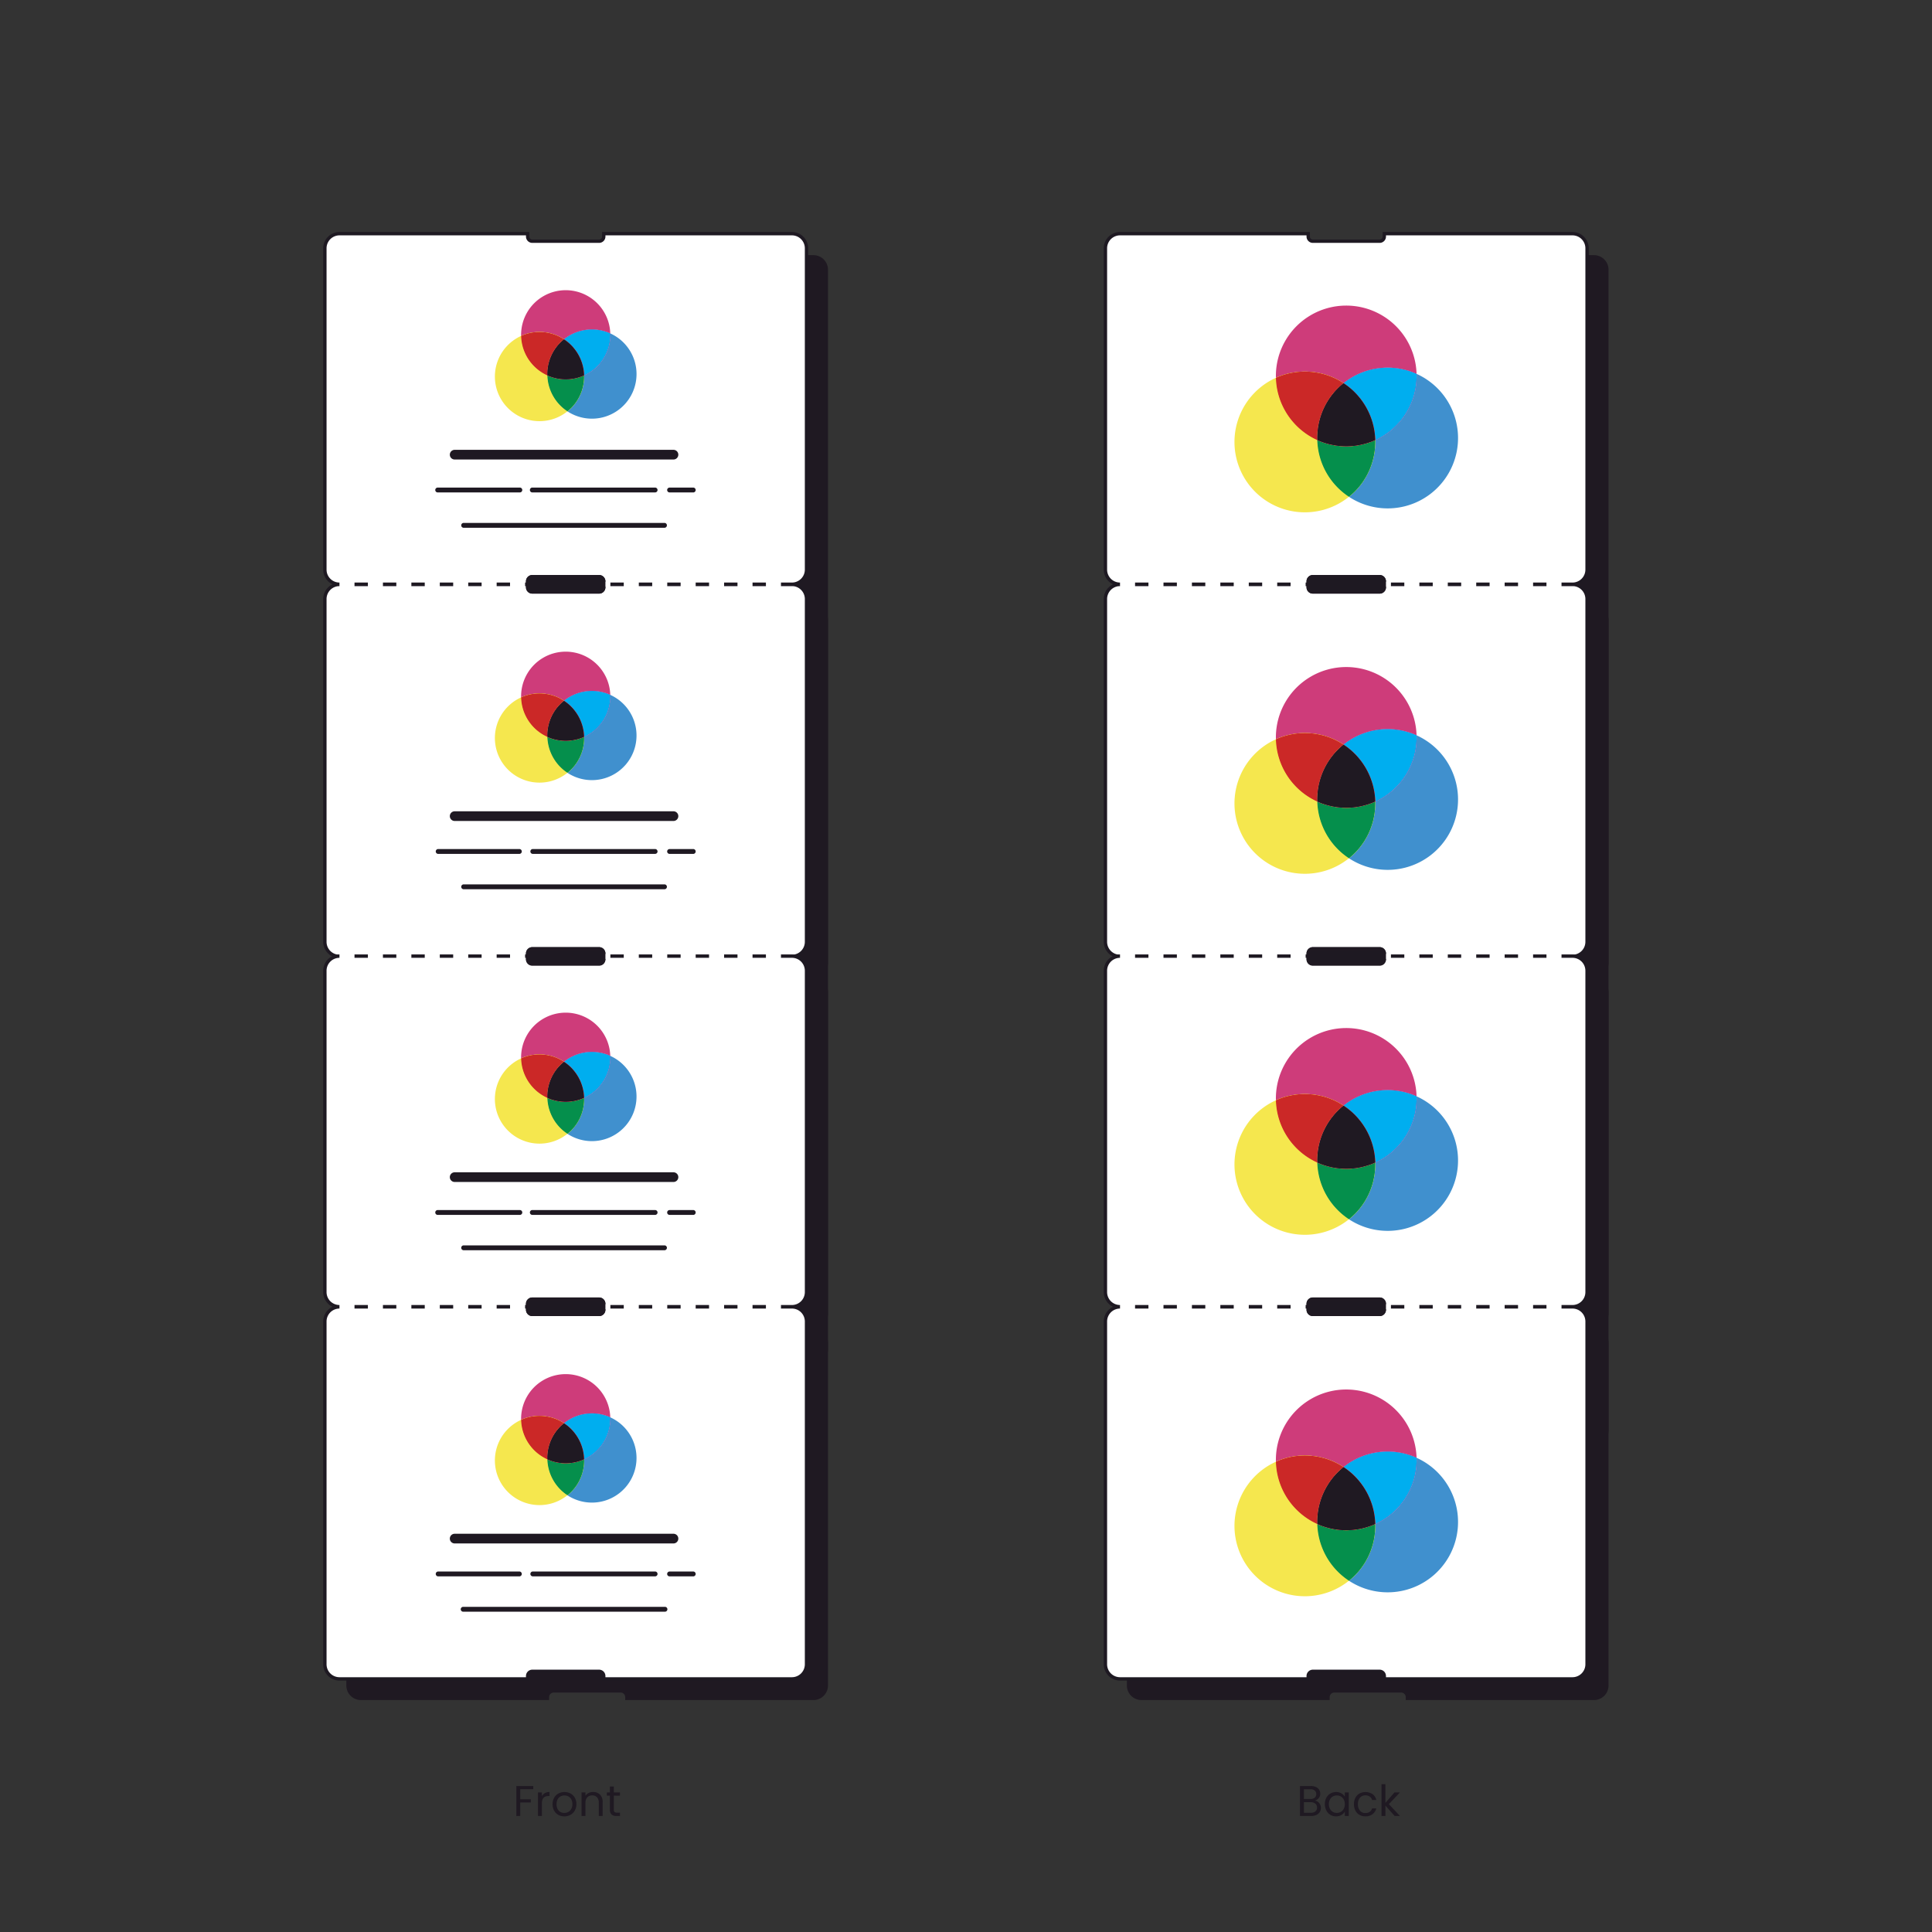 <svg xmlns="http://www.w3.org/2000/svg" xmlns:xlink="http://www.w3.org/1999/xlink" width="635" height="635" viewBox="0 0 635 635">
  <rect x="0" y="0" width="635" height="635" fill="#333333" stroke="none"/>
  <defs>
    <clipPath id="clip-path">
      <rect id="Rectangle_7167" data-name="Rectangle 7167" width="165.907" height="482.516" fill="none"/>
    </clipPath>
    <clipPath id="clip-path-3">
      <rect id="Rectangle_7140" data-name="Rectangle 7140" width="14.09" height="14.272" fill="none"/>
    </clipPath>
    <clipPath id="clip-path-4">
      <rect id="Rectangle_7141" data-name="Rectangle 7141" width="12.072" height="11.812" fill="none"/>
    </clipPath>
    <clipPath id="clip-path-5">
      <rect id="Rectangle_7142" data-name="Rectangle 7142" width="15.221" height="15.093" fill="none"/>
    </clipPath>
    <clipPath id="clip-path-7">
      <rect id="Rectangle_7144" data-name="Rectangle 7144" width="12.075" height="13.156" fill="none"/>
    </clipPath>
    <clipPath id="clip-path-29">
      <rect id="Rectangle_7169" data-name="Rectangle 7169" width="22.229" height="22.516" fill="none"/>
    </clipPath>
    <clipPath id="clip-path-30">
      <rect id="Rectangle_7170" data-name="Rectangle 7170" width="19.046" height="18.635" fill="none"/>
    </clipPath>
    <clipPath id="clip-path-31">
      <rect id="Rectangle_7171" data-name="Rectangle 7171" width="24.013" height="23.81" fill="none"/>
    </clipPath>
    <clipPath id="clip-path-33">
      <rect id="Rectangle_7173" data-name="Rectangle 7173" width="19.049" height="20.755" fill="none"/>
    </clipPath>
  </defs>
  <g id="Group_4517" data-name="Group 4517" transform="translate(-10659 9628)">
    <g id="Group_4023" data-name="Group 4023" transform="translate(10503 -9842)" opacity="0">
      <path id="Path_86510" data-name="Path 86510" d="M0,0H635V635H0Z" transform="translate(156 214)" fill="#efece8"/>
    </g>
    <path id="Path_216056" data-name="Path 216056" d="M30.062,11.09v1.046H25.781v3.321h3.476V16.5H25.781v4.437H24.5V11.09Zm2.84,3.363a2.466,2.466,0,0,1,.968-1.032,2.991,2.991,0,0,1,1.533-.367v1.328h-.339q-2.162,0-2.162,2.346v4.211H31.616V13.2H32.9Zm7.361,6.613a3.964,3.964,0,0,1-1.971-.495,3.521,3.521,0,0,1-1.385-1.406,4.311,4.311,0,0,1-.5-2.112,4.187,4.187,0,0,1,.516-2.1,3.554,3.554,0,0,1,1.406-1.4,4.314,4.314,0,0,1,3.984,0,3.566,3.566,0,0,1,1.406,1.392,4.177,4.177,0,0,1,.516,2.105,4.127,4.127,0,0,1-.53,2.112,3.672,3.672,0,0,1-1.434,1.406A4.112,4.112,0,0,1,40.263,21.066Zm0-1.13a2.715,2.715,0,0,0,1.3-.325,2.473,2.473,0,0,0,.982-.975,3.123,3.123,0,0,0,.374-1.583,3.172,3.172,0,0,0-.367-1.583,2.406,2.406,0,0,0-.961-.968,2.773,2.773,0,0,0-2.579,0,2.331,2.331,0,0,0-.94.968,3.275,3.275,0,0,0-.353,1.583,3.363,3.363,0,0,0,.346,1.6,2.3,2.3,0,0,0,.925.968A2.6,2.6,0,0,0,40.263,19.936ZM49.7,13.054a3.138,3.138,0,0,1,2.289.855,3.291,3.291,0,0,1,.876,2.466v4.564H51.594v-4.38a2.49,2.49,0,0,0-.579-1.773,2.07,2.07,0,0,0-1.582-.615,2.119,2.119,0,0,0-1.618.636,2.6,2.6,0,0,0-.6,1.851v4.282H45.929V13.2h1.286v1.1a2.553,2.553,0,0,1,1.038-.918A3.221,3.221,0,0,1,49.7,13.054Zm6.838,1.2v4.564a1.086,1.086,0,0,0,.24.8,1.184,1.184,0,0,0,.834.233h.947v1.088H57.4a2.306,2.306,0,0,1-1.611-.495,2.123,2.123,0,0,1-.537-1.625V14.255h-1V13.2h1v-1.95h1.286V13.2h2.02v1.06Z" transform="translate(10804.21 -9052.07)" fill="#1f1922"/>
    <path id="Path_216057" data-name="Path 216057" d="M31.076,15.184a2.081,2.081,0,0,1,.982.438,2.57,2.57,0,0,1,.706.876,2.549,2.549,0,0,1-.12,2.466,2.592,2.592,0,0,1-1.109.947,3.959,3.959,0,0,1-1.717.346H26.145V10.408h3.532a4,4,0,0,1,1.71.332,2.42,2.42,0,0,1,1.06.9,2.35,2.35,0,0,1,.353,1.272,2.2,2.2,0,0,1-.473,1.448A2.648,2.648,0,0,1,31.076,15.184Zm-3.645-.523h2.162a2.086,2.086,0,0,0,1.4-.424,1.462,1.462,0,0,0,.495-1.173,1.462,1.462,0,0,0-.495-1.173,2.133,2.133,0,0,0-1.427-.424H27.431ZM29.705,19.2a2.257,2.257,0,0,0,1.5-.452,1.555,1.555,0,0,0,.537-1.258,1.6,1.6,0,0,0-.565-1.293,2.278,2.278,0,0,0-1.512-.473H27.431V19.2Zm4.62-2.84a4.35,4.35,0,0,1,.48-2.084,3.486,3.486,0,0,1,1.321-1.392A3.623,3.623,0,0,1,38,12.386a3.435,3.435,0,0,1,1.766.438,2.918,2.918,0,0,1,1.116,1.1V12.513h1.3v7.743h-1.3V18.815a3.029,3.029,0,0,1-1.137,1.123,3.4,3.4,0,0,1-1.759.445,3.509,3.509,0,0,1-1.865-.509,3.568,3.568,0,0,1-1.314-1.427A4.445,4.445,0,0,1,34.326,16.357Zm6.556.014a3.148,3.148,0,0,0-.353-1.526,2.494,2.494,0,0,0-.954-1,2.7,2.7,0,0,0-2.635-.007,2.46,2.46,0,0,0-.947.989,3.148,3.148,0,0,0-.353,1.526,3.221,3.221,0,0,0,.353,1.547,2.5,2.5,0,0,0,.947,1,2.56,2.56,0,0,0,1.314.346,2.6,2.6,0,0,0,1.321-.346,2.484,2.484,0,0,0,.954-1A3.19,3.19,0,0,0,40.881,16.371Zm3,0a4.381,4.381,0,0,1,.48-2.1,3.456,3.456,0,0,1,1.335-1.392,4.239,4.239,0,0,1,4.309.2A3.268,3.268,0,0,1,51.224,15H49.839a1.988,1.988,0,0,0-.77-1.116,2.376,2.376,0,0,0-1.42-.41,2.278,2.278,0,0,0-1.78.756,3.1,3.1,0,0,0-.678,2.141,3.147,3.147,0,0,0,.678,2.162,2.268,2.268,0,0,0,1.78.763,2.4,2.4,0,0,0,1.413-.4,2.006,2.006,0,0,0,.777-1.13h1.385a3.406,3.406,0,0,1-1.243,1.9,3.724,3.724,0,0,1-2.331.714,3.836,3.836,0,0,1-1.957-.495,3.445,3.445,0,0,1-1.335-1.4A4.454,4.454,0,0,1,43.877,16.371Zm13.38,3.886-3.038-3.42v3.42H52.933V9.8h1.286v6.147L57.2,12.513h1.794l-3.645,3.858,3.659,3.886Z" transform="translate(11060.13 -9051.388)" fill="#1f1922"/>
    <g id="Group_4519" data-name="Group 4519" transform="translate(10765.23 -9551.744)">
      <g id="Group_4593" data-name="Group 4593" clip-path="url(#clip-path)">
        <g id="Group_4592" data-name="Group 4592">
          <g id="Group_4591" data-name="Group 4591" clip-path="url(#clip-path)">
            <path id="Path_216332" data-name="Path 216332" d="M167.344,223.392H105.49v.946a1.527,1.527,0,0,1-1.528,1.528H82.006a1.528,1.528,0,0,1-1.528-1.528v-.946H18.625a4.793,4.793,0,0,0-4.793,4.793V340.867a4.793,4.793,0,0,0,4.793,4.793H80.478v-.946a1.528,1.528,0,0,1,1.528-1.528h21.956a1.528,1.528,0,0,1,1.528,1.528v.946h61.854a4.792,4.792,0,0,0,4.793-4.793V228.185a4.792,4.792,0,0,0-4.793-4.793" transform="translate(-6.229 -100.601)" fill="#1f1922"/>
            <path id="Path_216333" data-name="Path 216333" d="M167.344,13.832H18.625a4.793,4.793,0,0,0-4.793,4.793V373.468a4.793,4.793,0,0,0,4.793,4.793H167.344a4.793,4.793,0,0,0,4.793-4.793V18.625a4.793,4.793,0,0,0-4.793-4.793" transform="translate(-6.229 -6.229)" fill="#1f1922"/>
            <path id="Path_216334" data-name="Path 216334" d="M154.512,210.72H92.658v.946a1.527,1.527,0,0,1-1.528,1.528H69.174a1.528,1.528,0,0,1-1.528-1.528v-.946H5.793A4.793,4.793,0,0,0,1,215.513V328.2a4.792,4.792,0,0,0,4.793,4.793H67.646v-.945a1.528,1.528,0,0,1,1.528-1.528H91.131a1.528,1.528,0,0,1,1.528,1.528v.945h61.854A4.792,4.792,0,0,0,159.3,328.2V215.513a4.792,4.792,0,0,0-4.793-4.793" transform="translate(-0.45 -94.894)" fill="#fff"/>
            <path id="Path_216335" data-name="Path 216335" d="M5.342,209.72h62.4v1.5a.979.979,0,0,0,.978.978H90.68a.979.979,0,0,0,.978-.978v-1.5h62.4a5.348,5.348,0,0,1,5.342,5.342V327.745a5.348,5.348,0,0,1-5.342,5.342h-62.4v-1.5a.979.979,0,0,0-.978-.978H68.724a.98.98,0,0,0-.978.978v1.5H5.342A5.348,5.348,0,0,1,0,327.745V215.062A5.348,5.348,0,0,1,5.342,209.72Zm61.3,1.1H5.342A4.248,4.248,0,0,0,1.1,215.062V327.745a4.248,4.248,0,0,0,4.243,4.243h61.3v-.4a2.08,2.08,0,0,1,2.078-2.078H90.68a2.08,2.08,0,0,1,2.077,2.078v.4h61.3a4.248,4.248,0,0,0,4.243-4.243V215.062a4.248,4.248,0,0,0-4.243-4.243h-61.3v.4a2.08,2.08,0,0,1-2.077,2.077H68.724a2.08,2.08,0,0,1-2.078-2.077Z" transform="translate(0 -94.444)" fill="#1e1922"/>
            <path id="Path_216336" data-name="Path 216336" d="M154.512,1H92.658v.946a1.527,1.527,0,0,1-1.528,1.528H69.174a1.528,1.528,0,0,1-1.528-1.528V1H5.793A4.793,4.793,0,0,0,1,5.793v105.63a4.793,4.793,0,0,0,4.793,4.793H67.646v-.946a1.528,1.528,0,0,1,1.528-1.528H91.131a1.527,1.527,0,0,1,1.528,1.528v.946h61.854a4.792,4.792,0,0,0,4.793-4.793V5.793A4.792,4.792,0,0,0,154.512,1" transform="translate(-0.45 -0.45)" fill="#fff"/>
            <path id="Path_216337" data-name="Path 216337" d="M5.342,0h62.4V1.5a.979.979,0,0,0,.978.978H90.68a.979.979,0,0,0,.978-.978V0h62.4A5.348,5.348,0,0,1,159.4,5.342v105.63a5.348,5.348,0,0,1-5.342,5.342h-62.4v-1.5a.979.979,0,0,0-.978-.978H68.724a.979.979,0,0,0-.978.978v1.5H5.342A5.348,5.348,0,0,1,0,110.972V5.342A5.348,5.348,0,0,1,5.342,0Zm61.3,1.1H5.342A4.248,4.248,0,0,0,1.1,5.342v105.63a4.248,4.248,0,0,0,4.243,4.243h61.3v-.4a2.08,2.08,0,0,1,2.078-2.077H90.68a2.08,2.08,0,0,1,2.077,2.077v.4h61.3a4.248,4.248,0,0,0,4.243-4.243V5.342A4.248,4.248,0,0,0,154.061,1.1h-61.3v.4A2.08,2.08,0,0,1,90.68,3.573H68.724A2.08,2.08,0,0,1,66.646,1.5Z" fill="#1e1922"/>
            <path id="Line_719" data-name="Line 719" d="M145.112.149h-4.947V-1.5h4.947Zm-9.344,0h-4.947V-1.5h4.947Zm-9.344,0h-4.947V-1.5h4.947Zm-9.344,0h-4.947V-1.5h4.947Zm-9.344,0h-4.947V-1.5h4.947Zm-9.344,0H93.443V-1.5H98.39Zm-9.344,0H84.1V-1.5h4.947ZM79.7.149H74.755V-1.5H79.7Zm-9.344,0H65.41V-1.5h4.947Zm-9.344,0H56.066V-1.5h4.947Zm-9.344,0H46.722V-1.5h4.947Zm-9.344,0H37.377V-1.5h4.947Zm-9.344,0H28.033V-1.5H32.98Zm-9.344,0H18.689V-1.5h4.947Zm-9.344,0H9.344V-1.5h4.947Zm-9.344,0H0V-1.5H4.947Z" transform="translate(5.342 116.44)" fill="#fff"/>
            <path id="Path_216338" data-name="Path 216338" d="M145.75,211.117H123.759a1.511,1.511,0,0,1-1.511-1.51v-1.988a1.511,1.511,0,0,1,1.511-1.51H145.75a1.511,1.511,0,0,1,1.511,1.51v1.988a1.511,1.511,0,0,1-1.511,1.51" transform="translate(-55.052 -92.817)" fill="#1e1922"/>
            <path id="Rectangle_7139" data-name="Rectangle 7139" d="M1.06-1H23.051a2.063,2.063,0,0,1,2.061,2.061V3.047a2.063,2.063,0,0,1-2.061,2.061H1.061A2.063,2.063,0,0,1-1,3.047V1.06A2.062,2.062,0,0,1,1.06-1ZM23.051,4.009a.962.962,0,0,0,.961-.961V1.061A.962.962,0,0,0,23.051.1H1.06A.962.962,0,0,0,.1,1.06V3.047a.962.962,0,0,0,.961.961Z" transform="translate(67.646 113.741)" fill="#1f1922"/>
            <path id="Path_216339" data-name="Path 216339" d="M119.9,75.11a14.661,14.661,0,0,1-8.62-12.976,14.659,14.659,0,1,0,15.216,24.787,14.644,14.644,0,0,1-6.6-11.811" transform="translate(-46.228 -27.981)" fill="#f5e74e"/>
            <path id="Path_216340" data-name="Path 216340" d="M132.428,50.923a14.67,14.67,0,0,1,15.214-1.937,14.658,14.658,0,0,0-29.309.435c0,.129,0,.258.006.386a14.679,14.679,0,0,1,14.09,1.115" transform="translate(-53.289 -15.655)" fill="#ce3c7a"/>
            <g id="Group_4521" data-name="Group 4521" transform="translate(65.049 32.857)" style="mix-blend-mode: multiply;isolation: isolate">
              <g id="Group_4520" data-name="Group 4520">
                <g id="Group_4519-2" data-name="Group 4519" clip-path="url(#clip-path-3)">
                  <path id="Path_216341" data-name="Path 216341" d="M126.963,74.048c0-.145-.007-.29-.007-.435a14.63,14.63,0,0,1,5.477-11.426,14.676,14.676,0,0,0-14.09-1.115,14.661,14.661,0,0,0,8.62,12.976" transform="translate(-118.342 -59.776)" fill="#fff200"/>
                </g>
              </g>
            </g>
            <path id="Path_216342" data-name="Path 216342" d="M126.963,74.048c0-.145-.007-.29-.007-.435a14.63,14.63,0,0,1,5.477-11.426,14.676,14.676,0,0,0-14.09-1.115,14.661,14.661,0,0,0,8.62,12.976" transform="translate(-53.294 -26.919)" fill="#cb2827"/>
            <path id="Path_216343" data-name="Path 216343" d="M160.112,60.637c0,.145.007.29.007.435A14.661,14.661,0,0,1,151.5,74.435c0,.128.005.257.005.386a14.63,14.63,0,0,1-5.477,11.426,14.66,14.66,0,1,0,14.088-25.61" transform="translate(-65.759 -27.307)" fill="#4090ce"/>
            <g id="Group_4524" data-name="Group 4524" transform="translate(73.669 47.128)" style="mix-blend-mode: multiply;isolation: isolate">
              <g id="Group_4523" data-name="Group 4523">
                <g id="Group_4522" data-name="Group 4522" clip-path="url(#clip-path-4)">
                  <path id="Path_216344" data-name="Path 216344" d="M146.1,86.126c0-.129,0-.258,0-.386a14.7,14.7,0,0,1-12.067,0,14.643,14.643,0,0,0,6.6,11.811A14.628,14.628,0,0,0,146.1,86.126" transform="translate(-134.025 -85.739)" fill="#fff200"/>
                </g>
              </g>
            </g>
            <path id="Path_216345" data-name="Path 216345" d="M146.1,86.126c0-.129,0-.258,0-.386a14.7,14.7,0,0,1-12.067,0,14.643,14.643,0,0,0,6.6,11.811A14.628,14.628,0,0,0,146.1,86.126" transform="translate(-60.356 -38.612)" fill="#058f4c"/>
            <g id="Group_4527" data-name="Group 4527" transform="translate(79.139 32.035)" style="mix-blend-mode: multiply;isolation: isolate">
              <g id="Group_4526" data-name="Group 4526">
                <g id="Group_4525" data-name="Group 4525" clip-path="url(#clip-path-5)">
                  <path id="Path_216346" data-name="Path 216346" d="M143.976,61.514a14.645,14.645,0,0,1,6.6,11.86A14.661,14.661,0,0,0,159.2,60.012c0-.146,0-.291-.007-.435a14.67,14.67,0,0,0-15.214,1.937" transform="translate(-143.976 -58.281)" fill="#ec008c"/>
                </g>
              </g>
            </g>
            <g id="Group_4530" data-name="Group 4530" transform="translate(79.139 32.035)" style="mix-blend-mode: multiply;isolation: isolate">
              <g id="Group_4529" data-name="Group 4529">
                <g id="Group_4528" data-name="Group 4528" clip-path="url(#clip-path-5)">
                  <path id="Path_216347" data-name="Path 216347" d="M143.976,61.514a14.645,14.645,0,0,1,6.6,11.86A14.661,14.661,0,0,0,159.2,60.012c0-.146,0-.291-.007-.435a14.67,14.67,0,0,0-15.214,1.937" transform="translate(-143.976 -58.281)" fill="#00aeef"/>
                </g>
              </g>
            </g>
            <g id="Group_4533" data-name="Group 4533" transform="translate(73.662 35.268)" style="mix-blend-mode: multiply;isolation: isolate">
              <g id="Group_4532" data-name="Group 4532">
                <g id="Group_4531" data-name="Group 4531" clip-path="url(#clip-path-7)">
                  <path id="Path_216348" data-name="Path 216348" d="M139.489,64.162a14.629,14.629,0,0,0-5.477,11.425c0,.146,0,.291.007.436a14.7,14.7,0,0,0,12.067,0,14.645,14.645,0,0,0-6.6-11.86" transform="translate(-134.012 -64.162)" fill="#fff200"/>
                </g>
              </g>
            </g>
            <g id="Group_4536" data-name="Group 4536" transform="translate(73.662 35.268)" style="mix-blend-mode: multiply;isolation: isolate">
              <g id="Group_4535" data-name="Group 4535">
                <g id="Group_4534" data-name="Group 4534" clip-path="url(#clip-path-7)">
                  <path id="Path_216349" data-name="Path 216349" d="M139.489,64.162a14.629,14.629,0,0,0-5.477,11.425c0,.146,0,.291.007.436a14.7,14.7,0,0,0,12.067,0,14.645,14.645,0,0,0-6.6-11.86" transform="translate(-134.012 -64.162)" fill="#ec008c"/>
                </g>
              </g>
            </g>
            <path id="Path_216350" data-name="Path 216350" d="M139.489,64.162a14.629,14.629,0,0,0-5.477,11.425c0,.146,0,.291.007.436a14.7,14.7,0,0,0,12.067,0,14.645,14.645,0,0,0-6.6-11.86" transform="translate(-60.35 -28.894)" fill="#1f1922"/>
            <path id="Path_216351" data-name="Path 216351" d="M77.306,133.43H149.22a1.592,1.592,0,1,0,0-3.184H77.306a1.592,1.592,0,1,0,0,3.184" transform="translate(-34.096 -58.654)" fill="#1f1922"/>
            <path id="Path_216352" data-name="Path 216352" d="M205.662,153.618a.8.8,0,0,0,.8.8h7.851a.8.8,0,0,0,0-1.592h-7.851a.8.8,0,0,0-.8.8" transform="translate(-92.616 -68.821)" fill="#1f1922"/>
            <path id="Path_216353" data-name="Path 216353" d="M165.608,153.618a.8.8,0,0,0-.8-.8H124.534a.8.8,0,1,0,0,1.592h40.279a.8.8,0,0,0,.8-.8" transform="translate(-55.723 -68.821)" fill="#1f1922"/>
            <path id="Path_216354" data-name="Path 216354" d="M67.955,154.414H94.792a.8.8,0,1,0,0-1.592H67.955a.8.8,0,1,0,0,1.592" transform="translate(-30.244 -68.821)" fill="#1f1922"/>
            <path id="Path_216355" data-name="Path 216355" d="M149.353,173.949H83.192a.8.8,0,0,0,0,1.592h66.161a.8.8,0,0,0,0-1.592" transform="translate(-37.106 -78.335)" fill="#1f1922"/>
            <path id="Path_216356" data-name="Path 216356" d="M119.9,291.246a14.661,14.661,0,0,1-8.62-12.976,14.659,14.659,0,1,0,15.216,24.787,14.644,14.644,0,0,1-6.6-11.811" transform="translate(-46.228 -125.314)" fill="#f5e74e"/>
            <path id="Path_216357" data-name="Path 216357" d="M132.428,267.06a14.67,14.67,0,0,1,15.214-1.937,14.658,14.658,0,0,0-29.309.435q0,.194.006.386a14.679,14.679,0,0,1,14.09,1.115" transform="translate(-53.289 -112.988)" fill="#ce3c7a"/>
            <g id="Group_4539" data-name="Group 4539" transform="translate(65.049 151.66)" style="mix-blend-mode: multiply;isolation: isolate">
              <g id="Group_4538" data-name="Group 4538">
                <g id="Group_4537" data-name="Group 4537" clip-path="url(#clip-path-3)">
                  <path id="Path_216358" data-name="Path 216358" d="M126.963,290.184c0-.145-.007-.29-.007-.435a14.63,14.63,0,0,1,5.477-11.426,14.676,14.676,0,0,0-14.09-1.115,14.661,14.661,0,0,0,8.62,12.976" transform="translate(-118.342 -275.912)" fill="#fff200"/>
                </g>
              </g>
            </g>
            <path id="Path_216359" data-name="Path 216359" d="M126.963,290.184c0-.145-.007-.29-.007-.435a14.63,14.63,0,0,1,5.477-11.426,14.676,14.676,0,0,0-14.09-1.115,14.661,14.661,0,0,0,8.62,12.976" transform="translate(-53.294 -124.252)" fill="#cb2827"/>
            <path id="Path_216360" data-name="Path 216360" d="M160.112,276.774c0,.145.007.29.007.435a14.661,14.661,0,0,1-8.624,13.362c0,.128.005.257.005.386a14.63,14.63,0,0,1-5.477,11.426,14.66,14.66,0,1,0,14.088-25.61" transform="translate(-65.759 -124.64)" fill="#4090ce"/>
            <g id="Group_4542" data-name="Group 4542" transform="translate(73.669 165.931)" style="mix-blend-mode: multiply;isolation: isolate">
              <g id="Group_4541" data-name="Group 4541">
                <g id="Group_4540" data-name="Group 4540" clip-path="url(#clip-path-4)">
                  <path id="Path_216361" data-name="Path 216361" d="M146.1,302.262c0-.129,0-.258,0-.386a14.7,14.7,0,0,1-12.067,0,14.643,14.643,0,0,0,6.6,11.811,14.628,14.628,0,0,0,5.477-11.425" transform="translate(-134.025 -301.876)" fill="#fff200"/>
                </g>
              </g>
            </g>
            <path id="Path_216362" data-name="Path 216362" d="M146.1,302.262c0-.129,0-.258,0-.386a14.7,14.7,0,0,1-12.067,0,14.643,14.643,0,0,0,6.6,11.811,14.628,14.628,0,0,0,5.477-11.425" transform="translate(-60.356 -135.945)" fill="#058f4c"/>
            <g id="Group_4545" data-name="Group 4545" transform="translate(79.139 150.839)" style="mix-blend-mode: multiply;isolation: isolate">
              <g id="Group_4544" data-name="Group 4544">
                <g id="Group_4543" data-name="Group 4543" clip-path="url(#clip-path-5)">
                  <path id="Path_216363" data-name="Path 216363" d="M143.976,277.651a14.645,14.645,0,0,1,6.6,11.86,14.661,14.661,0,0,0,8.623-13.362c0-.146,0-.291-.007-.435a14.67,14.67,0,0,0-15.214,1.937" transform="translate(-143.976 -274.418)" fill="#ec008c"/>
                </g>
              </g>
            </g>
            <g id="Group_4548" data-name="Group 4548" transform="translate(79.139 150.839)" style="mix-blend-mode: multiply;isolation: isolate">
              <g id="Group_4547" data-name="Group 4547">
                <g id="Group_4546" data-name="Group 4546" clip-path="url(#clip-path-5)">
                  <path id="Path_216364" data-name="Path 216364" d="M143.976,277.651a14.645,14.645,0,0,1,6.6,11.86,14.661,14.661,0,0,0,8.623-13.362c0-.146,0-.291-.007-.435a14.67,14.67,0,0,0-15.214,1.937" transform="translate(-143.976 -274.418)" fill="#00aeef"/>
                </g>
              </g>
            </g>
            <g id="Group_4551" data-name="Group 4551" transform="translate(73.662 154.071)" style="mix-blend-mode: multiply;isolation: isolate">
              <g id="Group_4550" data-name="Group 4550">
                <g id="Group_4549" data-name="Group 4549" clip-path="url(#clip-path-7)">
                  <path id="Path_216365" data-name="Path 216365" d="M139.489,280.3a14.629,14.629,0,0,0-5.477,11.425c0,.146,0,.291.007.436a14.7,14.7,0,0,0,12.067,0,14.645,14.645,0,0,0-6.6-11.86" transform="translate(-134.012 -280.299)" fill="#fff200"/>
                </g>
              </g>
            </g>
            <g id="Group_4554" data-name="Group 4554" transform="translate(73.662 154.071)" style="mix-blend-mode: multiply;isolation: isolate">
              <g id="Group_4553" data-name="Group 4553">
                <g id="Group_4552" data-name="Group 4552" clip-path="url(#clip-path-7)">
                  <path id="Path_216366" data-name="Path 216366" d="M139.489,280.3a14.629,14.629,0,0,0-5.477,11.425c0,.146,0,.291.007.436a14.7,14.7,0,0,0,12.067,0,14.645,14.645,0,0,0-6.6-11.86" transform="translate(-134.012 -280.299)" fill="#ec008c"/>
                </g>
              </g>
            </g>
            <path id="Path_216367" data-name="Path 216367" d="M139.489,280.3a14.629,14.629,0,0,0-5.477,11.425c0,.146,0,.291.007.436a14.7,14.7,0,0,0,12.067,0,14.645,14.645,0,0,0-6.6-11.86" transform="translate(-60.35 -126.228)" fill="#1f1922"/>
            <path id="Path_216368" data-name="Path 216368" d="M77.306,349.567H149.22a1.592,1.592,0,1,0,0-3.184H77.306a1.592,1.592,0,1,0,0,3.184" transform="translate(-34.096 -155.988)" fill="#1f1922"/>
            <path id="Path_216369" data-name="Path 216369" d="M205.662,369.754a.8.8,0,0,0,.8.8h7.851a.8.8,0,0,0,0-1.592h-7.851a.8.8,0,0,0-.8.8" transform="translate(-92.616 -166.154)" fill="#1f1922"/>
            <path id="Path_216370" data-name="Path 216370" d="M165.608,369.754a.8.8,0,0,0-.8-.8H124.534a.8.8,0,0,0,0,1.592h40.279a.8.8,0,0,0,.8-.8" transform="translate(-55.723 -166.154)" fill="#1f1922"/>
            <path id="Path_216371" data-name="Path 216371" d="M67.955,370.55H94.792a.8.8,0,0,0,0-1.592H67.955a.8.8,0,0,0,0,1.592" transform="translate(-30.244 -166.154)" fill="#1f1922"/>
            <path id="Path_216372" data-name="Path 216372" d="M149.353,390.086H83.192a.8.8,0,0,0,0,1.592h66.161a.8.8,0,0,0,0-1.592" transform="translate(-37.106 -175.668)" fill="#1f1922"/>
            <path id="Path_216373" data-name="Path 216373" d="M167.344,655.392H105.49v.946a1.527,1.527,0,0,1-1.528,1.528H82.006a1.528,1.528,0,0,1-1.528-1.528v-.946H18.625a4.793,4.793,0,0,0-4.793,4.793V772.867a4.793,4.793,0,0,0,4.793,4.793H80.478v-.946a1.528,1.528,0,0,1,1.528-1.528h21.956a1.528,1.528,0,0,1,1.528,1.528v.946h61.854a4.792,4.792,0,0,0,4.793-4.793V660.185a4.792,4.792,0,0,0-4.793-4.793" transform="translate(-6.229 -295.144)" fill="#1f1922"/>
            <path id="Path_216374" data-name="Path 216374" d="M167.344,445.832H18.625a4.793,4.793,0,0,0-4.793,4.793v105.63a4.793,4.793,0,0,0,4.793,4.793H167.344a4.793,4.793,0,0,0,4.793-4.793V450.625a4.793,4.793,0,0,0-4.793-4.793" transform="translate(-6.229 -200.773)" fill="#1f1922"/>
            <path id="Path_216375" data-name="Path 216375" d="M154.512,642.72H92.658v.946a1.527,1.527,0,0,1-1.528,1.528H69.174a1.528,1.528,0,0,1-1.528-1.528v-.946H5.793A4.793,4.793,0,0,0,1,647.513V760.2a4.793,4.793,0,0,0,4.793,4.793H67.646v-.946a1.528,1.528,0,0,1,1.528-1.528H91.131a1.528,1.528,0,0,1,1.528,1.528v.946h61.854A4.792,4.792,0,0,0,159.3,760.2V647.513a4.792,4.792,0,0,0-4.793-4.793" transform="translate(-0.45 -289.438)" fill="#fff"/>
            <path id="Path_216376" data-name="Path 216376" d="M5.342,641.72h62.4v1.5a.979.979,0,0,0,.978.978H90.68a.979.979,0,0,0,.978-.978v-1.5h62.4a5.348,5.348,0,0,1,5.342,5.342V759.745a5.348,5.348,0,0,1-5.342,5.342h-62.4v-1.5a.979.979,0,0,0-.978-.978H68.724a.979.979,0,0,0-.978.978v1.5H5.342A5.348,5.348,0,0,1,0,759.745V647.062A5.348,5.348,0,0,1,5.342,641.72Zm61.3,1.1H5.342A4.248,4.248,0,0,0,1.1,647.062V759.745a4.248,4.248,0,0,0,4.243,4.243h61.3v-.4a2.08,2.08,0,0,1,2.078-2.077H90.68a2.08,2.08,0,0,1,2.077,2.077v.4h61.3a4.248,4.248,0,0,0,4.243-4.243V647.062a4.248,4.248,0,0,0-4.243-4.243h-61.3v.4a2.08,2.08,0,0,1-2.077,2.077H68.724a2.08,2.08,0,0,1-2.078-2.077Z" transform="translate(0 -288.987)" fill="#1e1922"/>
            <path id="Path_216377" data-name="Path 216377" d="M154.512,433H92.658v.946a1.527,1.527,0,0,1-1.528,1.528H69.174a1.528,1.528,0,0,1-1.528-1.528V433H5.793A4.793,4.793,0,0,0,1,437.793v105.63a4.793,4.793,0,0,0,4.793,4.793H67.646v-.946a1.528,1.528,0,0,1,1.528-1.528H91.131a1.527,1.527,0,0,1,1.528,1.528v.946h61.854a4.792,4.792,0,0,0,4.793-4.793V437.793A4.792,4.792,0,0,0,154.512,433" transform="translate(-0.45 -194.994)" fill="#fff"/>
            <path id="Path_216378" data-name="Path 216378" d="M5.342,432h62.4v1.5a.979.979,0,0,0,.978.978H90.68a.979.979,0,0,0,.978-.978V432h62.4a5.348,5.348,0,0,1,5.342,5.342v105.63a5.348,5.348,0,0,1-5.342,5.342h-62.4v-1.5a.979.979,0,0,0-.978-.978H68.724a.979.979,0,0,0-.978.978v1.5H5.342A5.348,5.348,0,0,1,0,542.972V437.342A5.348,5.348,0,0,1,5.342,432Zm61.3,1.1H5.342A4.248,4.248,0,0,0,1.1,437.342v105.63a4.248,4.248,0,0,0,4.243,4.243h61.3v-.4a2.08,2.08,0,0,1,2.078-2.077H90.68a2.08,2.08,0,0,1,2.077,2.077v.4h61.3a4.248,4.248,0,0,0,4.243-4.243V437.342a4.248,4.248,0,0,0-4.243-4.243h-61.3v.4a2.08,2.08,0,0,1-2.077,2.077H68.724a2.08,2.08,0,0,1-2.078-2.077Z" transform="translate(0 -194.544)" fill="#1e1922"/>
            <path id="Line_720" data-name="Line 720" d="M145.112.149h-4.947V-1.5h4.947Zm-9.344,0h-4.947V-1.5h4.947Zm-9.344,0h-4.947V-1.5h4.947Zm-9.344,0h-4.947V-1.5h4.947Zm-9.344,0h-4.947V-1.5h4.947Zm-9.344,0H93.443V-1.5H98.39Zm-9.344,0H84.1V-1.5h4.947ZM79.7.149H74.755V-1.5H79.7Zm-9.344,0H65.41V-1.5h4.947Zm-9.344,0H56.066V-1.5h4.947Zm-9.344,0H46.722V-1.5h4.947Zm-9.344,0H37.377V-1.5h4.947Zm-9.344,0H28.033V-1.5H32.98Zm-9.344,0H18.689V-1.5h4.947Zm-9.344,0H9.344V-1.5h4.947Zm-9.344,0H0V-1.5H4.947Z" transform="translate(5.342 353.896)" fill="#fff"/>
            <path id="Path_216379" data-name="Path 216379" d="M145.75,643.117H123.759a1.511,1.511,0,0,1-1.511-1.511v-1.987a1.511,1.511,0,0,1,1.511-1.511H145.75a1.511,1.511,0,0,1,1.511,1.511v1.987a1.511,1.511,0,0,1-1.511,1.511" transform="translate(-55.052 -287.361)" fill="#1e1922"/>
            <path id="Rectangle_7152" data-name="Rectangle 7152" d="M1.061-1H23.051a2.063,2.063,0,0,1,2.061,2.061V3.048a2.062,2.062,0,0,1-2.06,2.06H1.061A2.063,2.063,0,0,1-1,3.047V1.061A2.063,2.063,0,0,1,1.061-1ZM23.052,4.009a.962.962,0,0,0,.961-.961V1.061A.962.962,0,0,0,23.051.1H1.061A.962.962,0,0,0,.1,1.061V3.047a.962.962,0,0,0,.961.961Z" transform="translate(67.646 351.198)" fill="#1f1922"/>
            <path id="Path_216380" data-name="Path 216380" d="M119.9,507.11a14.661,14.661,0,0,1-8.62-12.976,14.659,14.659,0,1,0,15.216,24.787,14.644,14.644,0,0,1-6.6-11.811" transform="translate(-46.228 -222.525)" fill="#f5e74e"/>
            <path id="Path_216381" data-name="Path 216381" d="M132.428,482.923a14.67,14.67,0,0,1,15.214-1.937,14.658,14.658,0,0,0-29.309.435c0,.129,0,.258.006.386a14.679,14.679,0,0,1,14.09,1.115" transform="translate(-53.289 -210.199)" fill="#ce3c7a"/>
            <g id="Group_4557" data-name="Group 4557" transform="translate(65.049 270.313)" style="mix-blend-mode: multiply;isolation: isolate">
              <g id="Group_4556" data-name="Group 4556">
                <g id="Group_4555" data-name="Group 4555" clip-path="url(#clip-path-3)">
                  <path id="Path_216382" data-name="Path 216382" d="M126.963,506.048c0-.145-.007-.29-.007-.435a14.63,14.63,0,0,1,5.477-11.426,14.676,14.676,0,0,0-14.09-1.115,14.661,14.661,0,0,0,8.62,12.976" transform="translate(-118.342 -491.776)" fill="#fff200"/>
                </g>
              </g>
            </g>
            <path id="Path_216383" data-name="Path 216383" d="M126.963,506.048c0-.145-.007-.29-.007-.435a14.63,14.63,0,0,1,5.477-11.426,14.676,14.676,0,0,0-14.09-1.115,14.661,14.661,0,0,0,8.62,12.976" transform="translate(-53.294 -221.463)" fill="#cb2827"/>
            <path id="Path_216384" data-name="Path 216384" d="M160.112,492.637c0,.145.007.29.007.435a14.661,14.661,0,0,1-8.624,13.362c0,.128.005.257.005.386a14.63,14.63,0,0,1-5.477,11.426,14.66,14.66,0,1,0,14.088-25.61" transform="translate(-65.759 -221.851)" fill="#4090ce"/>
            <g id="Group_4560" data-name="Group 4560" transform="translate(73.669 284.584)" style="mix-blend-mode: multiply;isolation: isolate">
              <g id="Group_4559" data-name="Group 4559">
                <g id="Group_4558" data-name="Group 4558" clip-path="url(#clip-path-4)">
                  <path id="Path_216385" data-name="Path 216385" d="M146.1,518.126c0-.129,0-.258,0-.386a14.7,14.7,0,0,1-12.067,0,14.643,14.643,0,0,0,6.6,11.811,14.628,14.628,0,0,0,5.477-11.425" transform="translate(-134.025 -517.739)" fill="#fff200"/>
                </g>
              </g>
            </g>
            <path id="Path_216386" data-name="Path 216386" d="M146.1,518.126c0-.129,0-.258,0-.386a14.7,14.7,0,0,1-12.067,0,14.643,14.643,0,0,0,6.6,11.811,14.628,14.628,0,0,0,5.477-11.425" transform="translate(-60.356 -233.155)" fill="#058f4c"/>
            <g id="Group_4563" data-name="Group 4563" transform="translate(79.139 269.491)" style="mix-blend-mode: multiply;isolation: isolate">
              <g id="Group_4562" data-name="Group 4562">
                <g id="Group_4561" data-name="Group 4561" clip-path="url(#clip-path-5)">
                  <path id="Path_216387" data-name="Path 216387" d="M143.976,493.514a14.645,14.645,0,0,1,6.6,11.86,14.661,14.661,0,0,0,8.623-13.362c0-.146,0-.291-.007-.435a14.67,14.67,0,0,0-15.214,1.937" transform="translate(-143.976 -490.281)" fill="#ec008c"/>
                </g>
              </g>
            </g>
            <g id="Group_4566" data-name="Group 4566" transform="translate(79.139 269.491)" style="mix-blend-mode: multiply;isolation: isolate">
              <g id="Group_4565" data-name="Group 4565">
                <g id="Group_4564" data-name="Group 4564" clip-path="url(#clip-path-5)">
                  <path id="Path_216388" data-name="Path 216388" d="M143.976,493.514a14.645,14.645,0,0,1,6.6,11.86,14.661,14.661,0,0,0,8.623-13.362c0-.146,0-.291-.007-.435a14.67,14.67,0,0,0-15.214,1.937" transform="translate(-143.976 -490.281)" fill="#00aeef"/>
                </g>
              </g>
            </g>
            <g id="Group_4569" data-name="Group 4569" transform="translate(73.662 272.724)" style="mix-blend-mode: multiply;isolation: isolate">
              <g id="Group_4568" data-name="Group 4568">
                <g id="Group_4567" data-name="Group 4567" clip-path="url(#clip-path-7)">
                  <path id="Path_216389" data-name="Path 216389" d="M139.489,496.162a14.629,14.629,0,0,0-5.477,11.425c0,.146,0,.291.007.436a14.7,14.7,0,0,0,12.067,0,14.645,14.645,0,0,0-6.6-11.86" transform="translate(-134.012 -496.162)" fill="#fff200"/>
                </g>
              </g>
            </g>
            <g id="Group_4572" data-name="Group 4572" transform="translate(73.662 272.724)" style="mix-blend-mode: multiply;isolation: isolate">
              <g id="Group_4571" data-name="Group 4571">
                <g id="Group_4570" data-name="Group 4570" clip-path="url(#clip-path-7)">
                  <path id="Path_216390" data-name="Path 216390" d="M139.489,496.162a14.629,14.629,0,0,0-5.477,11.425c0,.146,0,.291.007.436a14.7,14.7,0,0,0,12.067,0,14.645,14.645,0,0,0-6.6-11.86" transform="translate(-134.012 -496.162)" fill="#ec008c"/>
                </g>
              </g>
            </g>
            <path id="Path_216391" data-name="Path 216391" d="M139.489,496.162a14.629,14.629,0,0,0-5.477,11.425c0,.146,0,.291.007.436a14.7,14.7,0,0,0,12.067,0,14.645,14.645,0,0,0-6.6-11.86" transform="translate(-60.35 -223.438)" fill="#1f1922"/>
            <path id="Path_216392" data-name="Path 216392" d="M77.306,565.43H149.22a1.592,1.592,0,0,0,0-3.184H77.306a1.592,1.592,0,0,0,0,3.184" transform="translate(-34.096 -253.198)" fill="#1f1922"/>
            <path id="Path_216393" data-name="Path 216393" d="M205.662,585.618a.8.8,0,0,0,.8.8h7.851a.8.8,0,0,0,0-1.592h-7.851a.8.8,0,0,0-.8.8" transform="translate(-92.616 -263.364)" fill="#1f1922"/>
            <path id="Path_216394" data-name="Path 216394" d="M165.608,585.618a.8.8,0,0,0-.8-.8H124.534a.8.8,0,1,0,0,1.592h40.279a.8.8,0,0,0,.8-.8" transform="translate(-55.723 -263.364)" fill="#1f1922"/>
            <path id="Path_216395" data-name="Path 216395" d="M67.955,586.414H94.792a.8.8,0,1,0,0-1.592H67.955a.8.8,0,1,0,0,1.592" transform="translate(-30.244 -263.364)" fill="#1f1922"/>
            <path id="Path_216396" data-name="Path 216396" d="M149.353,605.949H83.192a.8.8,0,0,0,0,1.592h66.161a.8.8,0,0,0,0-1.592" transform="translate(-37.106 -272.879)" fill="#1f1922"/>
            <path id="Path_216397" data-name="Path 216397" d="M119.9,723.246a14.661,14.661,0,0,1-8.62-12.976,14.659,14.659,0,1,0,15.216,24.787,14.644,14.644,0,0,1-6.6-11.811" transform="translate(-46.228 -319.858)" fill="#f5e74e"/>
            <path id="Path_216398" data-name="Path 216398" d="M132.428,699.059a14.669,14.669,0,0,1,15.214-1.937,14.658,14.658,0,0,0-29.309.435c0,.129,0,.258.006.386a14.678,14.678,0,0,1,14.09,1.115" transform="translate(-53.289 -307.532)" fill="#ce3c7a"/>
            <g id="Group_4575" data-name="Group 4575" transform="translate(65.049 389.116)" style="mix-blend-mode: multiply;isolation: isolate">
              <g id="Group_4574" data-name="Group 4574">
                <g id="Group_4573" data-name="Group 4573" clip-path="url(#clip-path-3)">
                  <path id="Path_216399" data-name="Path 216399" d="M126.963,722.184c0-.145-.007-.29-.007-.435a14.63,14.63,0,0,1,5.477-11.426,14.676,14.676,0,0,0-14.09-1.115,14.661,14.661,0,0,0,8.62,12.976" transform="translate(-118.342 -707.912)" fill="#fff200"/>
                </g>
              </g>
            </g>
            <path id="Path_216400" data-name="Path 216400" d="M126.963,722.184c0-.145-.007-.29-.007-.435a14.63,14.63,0,0,1,5.477-11.426,14.676,14.676,0,0,0-14.09-1.115,14.661,14.661,0,0,0,8.62,12.976" transform="translate(-53.294 -318.796)" fill="#cb2827"/>
            <path id="Path_216401" data-name="Path 216401" d="M160.112,708.774c0,.145.007.29.007.435a14.661,14.661,0,0,1-8.624,13.362c0,.128.005.257.005.386a14.63,14.63,0,0,1-5.477,11.426,14.66,14.66,0,1,0,14.088-25.61" transform="translate(-65.759 -319.184)" fill="#4090ce"/>
            <g id="Group_4578" data-name="Group 4578" transform="translate(73.669 403.388)" style="mix-blend-mode: multiply;isolation: isolate">
              <g id="Group_4577" data-name="Group 4577">
                <g id="Group_4576" data-name="Group 4576" clip-path="url(#clip-path-4)">
                  <path id="Path_216402" data-name="Path 216402" d="M146.1,734.262c0-.129,0-.258,0-.386a14.7,14.7,0,0,1-12.067,0,14.643,14.643,0,0,0,6.6,11.811,14.628,14.628,0,0,0,5.477-11.425" transform="translate(-134.025 -733.876)" fill="#fff200"/>
                </g>
              </g>
            </g>
            <path id="Path_216403" data-name="Path 216403" d="M146.1,734.262c0-.129,0-.258,0-.386a14.7,14.7,0,0,1-12.067,0,14.643,14.643,0,0,0,6.6,11.811,14.628,14.628,0,0,0,5.477-11.425" transform="translate(-60.356 -330.488)" fill="#058f4c"/>
            <g id="Group_4581" data-name="Group 4581" transform="translate(79.139 388.295)" style="mix-blend-mode: multiply;isolation: isolate">
              <g id="Group_4580" data-name="Group 4580">
                <g id="Group_4579" data-name="Group 4579" clip-path="url(#clip-path-5)">
                  <path id="Path_216404" data-name="Path 216404" d="M143.976,709.65a14.645,14.645,0,0,1,6.6,11.86,14.661,14.661,0,0,0,8.623-13.362c0-.146,0-.291-.007-.435a14.67,14.67,0,0,0-15.214,1.937" transform="translate(-143.976 -706.418)" fill="#ec008c"/>
                </g>
              </g>
            </g>
            <g id="Group_4584" data-name="Group 4584" transform="translate(79.139 388.295)" style="mix-blend-mode: multiply;isolation: isolate">
              <g id="Group_4583" data-name="Group 4583">
                <g id="Group_4582" data-name="Group 4582" clip-path="url(#clip-path-5)">
                  <path id="Path_216405" data-name="Path 216405" d="M143.976,709.65a14.645,14.645,0,0,1,6.6,11.86,14.661,14.661,0,0,0,8.623-13.362c0-.146,0-.291-.007-.435a14.67,14.67,0,0,0-15.214,1.937" transform="translate(-143.976 -706.418)" fill="#00aeef"/>
                </g>
              </g>
            </g>
            <g id="Group_4587" data-name="Group 4587" transform="translate(73.662 391.528)" style="mix-blend-mode: multiply;isolation: isolate">
              <g id="Group_4586" data-name="Group 4586">
                <g id="Group_4585" data-name="Group 4585" clip-path="url(#clip-path-7)">
                  <path id="Path_216406" data-name="Path 216406" d="M139.489,712.3a14.629,14.629,0,0,0-5.477,11.425c0,.146,0,.291.007.436a14.7,14.7,0,0,0,12.067,0,14.645,14.645,0,0,0-6.6-11.86" transform="translate(-134.012 -712.299)" fill="#fff200"/>
                </g>
              </g>
            </g>
            <g id="Group_4590" data-name="Group 4590" transform="translate(73.662 391.528)" style="mix-blend-mode: multiply;isolation: isolate">
              <g id="Group_4589" data-name="Group 4589">
                <g id="Group_4588" data-name="Group 4588" clip-path="url(#clip-path-7)">
                  <path id="Path_216407" data-name="Path 216407" d="M139.489,712.3a14.629,14.629,0,0,0-5.477,11.425c0,.146,0,.291.007.436a14.7,14.7,0,0,0,12.067,0,14.645,14.645,0,0,0-6.6-11.86" transform="translate(-134.012 -712.299)" fill="#ec008c"/>
                </g>
              </g>
            </g>
            <path id="Path_216408" data-name="Path 216408" d="M139.489,712.3a14.629,14.629,0,0,0-5.477,11.425c0,.146,0,.291.007.436a14.7,14.7,0,0,0,12.067,0,14.645,14.645,0,0,0-6.6-11.86" transform="translate(-60.35 -320.771)" fill="#1f1922"/>
            <path id="Path_216409" data-name="Path 216409" d="M77.306,781.567H149.22a1.592,1.592,0,1,0,0-3.184H77.306a1.592,1.592,0,1,0,0,3.184" transform="translate(-34.096 -350.531)" fill="#1f1922"/>
            <path id="Path_216410" data-name="Path 216410" d="M205.662,801.754a.8.8,0,0,0,.8.8h7.851a.8.8,0,0,0,0-1.592h-7.851a.8.8,0,0,0-.8.8" transform="translate(-92.616 -360.697)" fill="#1f1922"/>
            <path id="Path_216411" data-name="Path 216411" d="M165.608,801.754a.8.8,0,0,0-.8-.8H124.534a.8.8,0,0,0,0,1.592h40.279a.8.8,0,0,0,.8-.8" transform="translate(-55.723 -360.697)" fill="#1f1922"/>
            <path id="Path_216412" data-name="Path 216412" d="M67.955,802.55H94.792a.8.8,0,0,0,0-1.592H67.955a.8.8,0,0,0,0,1.592" transform="translate(-30.244 -360.697)" fill="#1f1922"/>
            <path id="Path_216413" data-name="Path 216413" d="M149.353,822.086H83.192a.8.8,0,1,0,0,1.592h66.161a.8.8,0,1,0,0-1.592" transform="translate(-37.106 -370.212)" fill="#1f1922"/>
            <path id="Line_721" data-name="Line 721" d="M145.112.149h-4.947V-1.5h4.947Zm-9.344,0h-4.947V-1.5h4.947Zm-9.344,0h-4.947V-1.5h4.947Zm-9.344,0h-4.947V-1.5h4.947Zm-9.344,0h-4.947V-1.5h4.947Zm-9.344,0H93.443V-1.5H98.39Zm-9.344,0H84.1V-1.5h4.947ZM79.7.149H74.755V-1.5H79.7Zm-9.344,0H65.41V-1.5h4.947Zm-9.344,0H56.066V-1.5h4.947Zm-9.344,0H46.722V-1.5h4.947Zm-9.344,0H37.377V-1.5h4.947Zm-9.344,0H28.033V-1.5H32.98Zm-9.344,0H18.689V-1.5h4.947Zm-9.344,0H9.344V-1.5h4.947Zm-9.344,0H0V-1.5H4.947Z" transform="translate(5.342 238.77)" fill="#fff"/>
            <path id="Path_216414" data-name="Path 216414" d="M145.75,433.614H123.759a1.511,1.511,0,0,1-1.511-1.511v-1.987a1.511,1.511,0,0,1,1.511-1.51H145.75a1.511,1.511,0,0,1,1.511,1.51V432.1a1.511,1.511,0,0,1-1.511,1.511" transform="translate(-55.052 -193.015)" fill="#1e1922"/>
            <path id="Rectangle_7165" data-name="Rectangle 7165" d="M1.061-1H23.051a2.063,2.063,0,0,1,2.061,2.061V3.048a2.062,2.062,0,0,1-2.06,2.06H1.061A2.063,2.063,0,0,1-1,3.047V1.061A2.063,2.063,0,0,1,1.061-1ZM23.052,4.009a.962.962,0,0,0,.961-.961V1.061A.962.962,0,0,0,23.051.1H1.061A.962.962,0,0,0,.1,1.061V3.047a.962.962,0,0,0,.961.961Z" transform="translate(67.646 236.04)" fill="#1f1922"/>
          </g>
        </g>
      </g>
    </g>
    <g id="Group_4594" data-name="Group 4594" transform="translate(11021.777 -9551.744)">
      <g id="Group_4668" data-name="Group 4668" clip-path="url(#clip-path)">
        <g id="Group_4667" data-name="Group 4667">
          <g id="Group_4666" data-name="Group 4666" clip-path="url(#clip-path)">
            <path id="Path_216415" data-name="Path 216415" d="M167.344,223.392H105.49v.946a1.527,1.527,0,0,1-1.528,1.528H82.006a1.528,1.528,0,0,1-1.528-1.528v-.946H18.625a4.793,4.793,0,0,0-4.793,4.793V340.867a4.793,4.793,0,0,0,4.793,4.793H80.478v-.946a1.528,1.528,0,0,1,1.528-1.528h21.956a1.528,1.528,0,0,1,1.528,1.528v.946h61.854a4.792,4.792,0,0,0,4.793-4.793V228.185a4.792,4.792,0,0,0-4.793-4.793" transform="translate(-6.229 -100.601)" fill="#1f1922"/>
            <path id="Path_216416" data-name="Path 216416" d="M167.344,13.832H18.625a4.793,4.793,0,0,0-4.793,4.793v381.46a4.792,4.792,0,0,0,4.793,4.793H167.344a4.792,4.792,0,0,0,4.793-4.793V18.625a4.793,4.793,0,0,0-4.793-4.793" transform="translate(-6.229 -6.229)" fill="#1f1922"/>
            <path id="Path_216417" data-name="Path 216417" d="M154.512,210.72H92.658v.946a1.527,1.527,0,0,1-1.528,1.528H69.174a1.528,1.528,0,0,1-1.528-1.528v-.946H5.793A4.793,4.793,0,0,0,1,215.513V328.2a4.792,4.792,0,0,0,4.793,4.793H67.646v-.945a1.528,1.528,0,0,1,1.528-1.528H91.131a1.528,1.528,0,0,1,1.528,1.528v.945h61.854A4.792,4.792,0,0,0,159.3,328.2V215.513a4.792,4.792,0,0,0-4.793-4.793" transform="translate(-0.45 -94.894)" fill="#fff"/>
            <path id="Path_216418" data-name="Path 216418" d="M5.342,209.72h62.4v1.5a.979.979,0,0,0,.978.978H90.68a.979.979,0,0,0,.978-.978v-1.5h62.4a5.348,5.348,0,0,1,5.342,5.342V327.745a5.348,5.348,0,0,1-5.342,5.342h-62.4v-1.5a.979.979,0,0,0-.978-.978H68.724a.98.98,0,0,0-.978.978v1.5H5.342A5.348,5.348,0,0,1,0,327.745V215.062A5.348,5.348,0,0,1,5.342,209.72Zm61.3,1.1H5.342A4.248,4.248,0,0,0,1.1,215.062V327.745a4.248,4.248,0,0,0,4.243,4.243h61.3v-.4a2.08,2.08,0,0,1,2.078-2.078H90.68a2.08,2.08,0,0,1,2.077,2.078v.4h61.3a4.248,4.248,0,0,0,4.243-4.243V215.062a4.248,4.248,0,0,0-4.243-4.243h-61.3v.4a2.08,2.08,0,0,1-2.077,2.077H68.724a2.08,2.08,0,0,1-2.078-2.077Z" transform="translate(0 -94.444)" fill="#1e1922"/>
            <path id="Path_216419" data-name="Path 216419" d="M154.512,1H92.658v.946a1.527,1.527,0,0,1-1.528,1.528H69.174a1.528,1.528,0,0,1-1.528-1.528V1H5.793A4.793,4.793,0,0,0,1,5.793v105.63a4.793,4.793,0,0,0,4.793,4.793H67.646v-.946a1.528,1.528,0,0,1,1.528-1.528H91.131a1.527,1.527,0,0,1,1.528,1.528v.946h61.854a4.792,4.792,0,0,0,4.793-4.793V5.793A4.792,4.792,0,0,0,154.512,1" transform="translate(-0.45 -0.45)" fill="#fff"/>
            <path id="Path_216420" data-name="Path 216420" d="M5.342,0h62.4V1.5a.979.979,0,0,0,.978.978H90.68a.979.979,0,0,0,.978-.978V0h62.4A5.348,5.348,0,0,1,159.4,5.342v105.63a5.348,5.348,0,0,1-5.342,5.342h-62.4v-1.5a.979.979,0,0,0-.978-.978H68.724a.979.979,0,0,0-.978.978v1.5H5.342A5.348,5.348,0,0,1,0,110.972V5.342A5.348,5.348,0,0,1,5.342,0Zm61.3,1.1H5.342A4.248,4.248,0,0,0,1.1,5.342v105.63a4.248,4.248,0,0,0,4.243,4.243h61.3v-.4a2.08,2.08,0,0,1,2.078-2.077H90.68a2.08,2.08,0,0,1,2.077,2.077v.4h61.3a4.248,4.248,0,0,0,4.243-4.243V5.342A4.248,4.248,0,0,0,154.061,1.1h-61.3v.4A2.08,2.08,0,0,1,90.68,3.573H68.724A2.08,2.08,0,0,1,66.646,1.5Z" fill="#1e1922"/>
            <path id="Line_719-2" data-name="Line 719" d="M145.112.149h-4.947V-1.5h4.947Zm-9.344,0h-4.947V-1.5h4.947Zm-9.344,0h-4.947V-1.5h4.947Zm-9.344,0h-4.947V-1.5h4.947Zm-9.344,0h-4.947V-1.5h4.947Zm-9.344,0H93.443V-1.5H98.39Zm-9.344,0H84.1V-1.5h4.947ZM79.7.149H74.755V-1.5H79.7Zm-9.344,0H65.41V-1.5h4.947Zm-9.344,0H56.066V-1.5h4.947Zm-9.344,0H46.722V-1.5h4.947Zm-9.344,0H37.377V-1.5h4.947Zm-9.344,0H28.033V-1.5H32.98Zm-9.344,0H18.689V-1.5h4.947Zm-9.344,0H9.344V-1.5h4.947Zm-9.344,0H0V-1.5H4.947Z" transform="translate(5.342 116.44)" fill="#fff"/>
            <path id="Path_216421" data-name="Path 216421" d="M145.75,211.117H123.759a1.511,1.511,0,0,1-1.511-1.51v-1.988a1.511,1.511,0,0,1,1.511-1.51H145.75a1.511,1.511,0,0,1,1.511,1.51v1.988a1.511,1.511,0,0,1-1.511,1.51" transform="translate(-55.052 -92.817)" fill="#1e1922"/>
            <path id="Rectangle_7168" data-name="Rectangle 7168" d="M1.06-1H23.051a2.063,2.063,0,0,1,2.061,2.061V3.047a2.063,2.063,0,0,1-2.061,2.061H1.061A2.063,2.063,0,0,1-1,3.047V1.06A2.062,2.062,0,0,1,1.06-1ZM23.051,4.009a.962.962,0,0,0,.961-.961V1.061A.962.962,0,0,0,23.051.1H1.06A.962.962,0,0,0,.1,1.06V3.047a.962.962,0,0,0,.961.961Z" transform="translate(67.646 113.741)" fill="#1f1922"/>
            <path id="Path_216422" data-name="Path 216422" d="M105.4,107.655A23.132,23.132,0,0,1,91.8,87.184a23.127,23.127,0,1,0,24.005,39.1A23.1,23.1,0,0,1,105.4,107.655" transform="translate(-35.213 -39.262)" fill="#f5e74e"/>
            <path id="Path_216423" data-name="Path 216423" d="M125.166,69.5a23.147,23.147,0,0,1,24-3.056,23.124,23.124,0,0,0-46.238.687q0,.306.008.61A23.156,23.156,0,0,1,125.166,69.5" transform="translate(-46.353 -19.816)" fill="#ce3c7a"/>
            <g id="Group_4596" data-name="Group 4596" transform="translate(56.585 45.877)" style="mix-blend-mode: multiply;isolation: isolate">
              <g id="Group_4595" data-name="Group 4595">
                <g id="Group_4594-2" data-name="Group 4594" clip-path="url(#clip-path-29)">
                  <path id="Path_216424" data-name="Path 216424" d="M116.543,105.98c-.007-.228-.011-.457-.011-.687a23.079,23.079,0,0,1,8.64-18.025,23.154,23.154,0,0,0-22.229-1.759,23.132,23.132,0,0,0,13.6,20.471" transform="translate(-102.944 -83.464)" fill="#fff200"/>
                </g>
              </g>
            </g>
            <path id="Path_216425" data-name="Path 216425" d="M116.543,105.98c-.007-.228-.011-.457-.011-.687a23.079,23.079,0,0,1,8.64-18.025,23.154,23.154,0,0,0-22.229-1.759,23.132,23.132,0,0,0,13.6,20.471" transform="translate(-46.359 -37.587)" fill="#cb2827"/>
            <path id="Path_216426" data-name="Path 216426" d="M168.841,84.824c.007.228.011.457.011.687a23.13,23.13,0,0,1-13.6,21.08c0,.2.008.406.008.61a23.08,23.08,0,0,1-8.64,18.025,23.128,23.128,0,1,0,22.225-40.4" transform="translate(-66.026 -38.199)" fill="#4090ce"/>
            <g id="Group_4599" data-name="Group 4599" transform="translate(70.184 68.392)" style="mix-blend-mode: multiply;isolation: isolate">
              <g id="Group_4598" data-name="Group 4598">
                <g id="Group_4597" data-name="Group 4597" clip-path="url(#clip-path-30)">
                  <path id="Path_216427" data-name="Path 216427" d="M146.731,125.034q0-.306-.008-.61a23.187,23.187,0,0,1-19.038,0,23.1,23.1,0,0,0,10.406,18.634,23.079,23.079,0,0,0,8.64-18.025" transform="translate(-127.685 -124.424)" fill="#fff200"/>
                </g>
              </g>
            </g>
            <path id="Path_216428" data-name="Path 216428" d="M146.731,125.034q0-.306-.008-.61a23.187,23.187,0,0,1-19.038,0,23.1,23.1,0,0,0,10.406,18.634,23.079,23.079,0,0,0,8.64-18.025" transform="translate(-57.501 -56.032)" fill="#058f4c"/>
            <g id="Group_4602" data-name="Group 4602" transform="translate(78.814 44.582)" style="mix-blend-mode: multiply;isolation: isolate">
              <g id="Group_4601" data-name="Group 4601">
                <g id="Group_4600" data-name="Group 4600" clip-path="url(#clip-path-31)">
                  <path id="Path_216429" data-name="Path 216429" d="M143.384,86.206a23.1,23.1,0,0,1,10.409,18.711,23.128,23.128,0,0,0,13.6-21.08c0-.23,0-.459-.011-.687a23.147,23.147,0,0,0-24,3.056" transform="translate(-143.384 -81.107)" fill="#ec008c"/>
                </g>
              </g>
            </g>
            <g id="Group_4605" data-name="Group 4605" transform="translate(78.814 44.582)" style="mix-blend-mode: multiply;isolation: isolate">
              <g id="Group_4604" data-name="Group 4604">
                <g id="Group_4603" data-name="Group 4603" clip-path="url(#clip-path-31)">
                  <path id="Path_216430" data-name="Path 216430" d="M143.384,86.206a23.1,23.1,0,0,1,10.409,18.711,23.128,23.128,0,0,0,13.6-21.08c0-.23,0-.459-.011-.687a23.147,23.147,0,0,0-24,3.056" transform="translate(-143.384 -81.107)" fill="#00aeef"/>
                </g>
              </g>
            </g>
            <g id="Group_4608" data-name="Group 4608" transform="translate(70.173 49.681)" style="mix-blend-mode: multiply;isolation: isolate">
              <g id="Group_4607" data-name="Group 4607">
                <g id="Group_4606" data-name="Group 4606" clip-path="url(#clip-path-33)">
                  <path id="Path_216431" data-name="Path 216431" d="M136.305,90.384a23.079,23.079,0,0,0-8.64,18.025c0,.23,0,.459.011.687a23.187,23.187,0,0,0,19.038,0,23.1,23.1,0,0,0-10.409-18.711" transform="translate(-127.665 -90.384)" fill="#fff200"/>
                </g>
              </g>
            </g>
            <g id="Group_4611" data-name="Group 4611" transform="translate(70.173 49.681)" style="mix-blend-mode: multiply;isolation: isolate">
              <g id="Group_4610" data-name="Group 4610">
                <g id="Group_4609" data-name="Group 4609" clip-path="url(#clip-path-33)">
                  <path id="Path_216432" data-name="Path 216432" d="M136.305,90.384a23.079,23.079,0,0,0-8.64,18.025c0,.23,0,.459.011.687a23.187,23.187,0,0,0,19.038,0,23.1,23.1,0,0,0-10.409-18.711" transform="translate(-127.665 -90.384)" fill="#ec008c"/>
                </g>
              </g>
            </g>
            <path id="Path_216433" data-name="Path 216433" d="M136.305,90.384a23.079,23.079,0,0,0-8.64,18.025c0,.23,0,.459.011.687a23.187,23.187,0,0,0,19.038,0,23.1,23.1,0,0,0-10.409-18.711" transform="translate(-57.492 -40.703)" fill="#1f1922"/>
            <path id="Path_216434" data-name="Path 216434" d="M105.4,323.791A23.132,23.132,0,0,1,91.8,303.32,23.127,23.127,0,1,0,115.8,342.425,23.1,23.1,0,0,1,105.4,323.791" transform="translate(-35.213 -136.595)" fill="#f5e74e"/>
            <path id="Path_216435" data-name="Path 216435" d="M125.166,285.633a23.147,23.147,0,0,1,24-3.056,23.124,23.124,0,0,0-46.238.687q0,.306.008.61a23.156,23.156,0,0,1,22.229,1.759" transform="translate(-46.353 -117.149)" fill="#ce3c7a"/>
            <g id="Group_4614" data-name="Group 4614" transform="translate(56.585 164.68)" style="mix-blend-mode: multiply;isolation: isolate">
              <g id="Group_4613" data-name="Group 4613">
                <g id="Group_4612" data-name="Group 4612" clip-path="url(#clip-path-29)">
                  <path id="Path_216436" data-name="Path 216436" d="M116.543,322.116c-.007-.228-.011-.457-.011-.687a23.079,23.079,0,0,1,8.64-18.025,23.154,23.154,0,0,0-22.229-1.759,23.132,23.132,0,0,0,13.6,20.471" transform="translate(-102.944 -299.6)" fill="#fff200"/>
                </g>
              </g>
            </g>
            <path id="Path_216437" data-name="Path 216437" d="M116.543,322.116c-.007-.228-.011-.457-.011-.687a23.079,23.079,0,0,1,8.64-18.025,23.154,23.154,0,0,0-22.229-1.759,23.132,23.132,0,0,0,13.6,20.471" transform="translate(-46.359 -134.92)" fill="#cb2827"/>
            <path id="Path_216438" data-name="Path 216438" d="M168.841,300.96c.007.228.011.457.011.687a23.13,23.13,0,0,1-13.6,21.08c0,.2.008.406.008.61a23.08,23.08,0,0,1-8.64,18.026,23.128,23.128,0,1,0,22.225-40.4" transform="translate(-66.026 -135.532)" fill="#4090ce"/>
            <g id="Group_4617" data-name="Group 4617" transform="translate(70.184 187.195)" style="mix-blend-mode: multiply;isolation: isolate">
              <g id="Group_4616" data-name="Group 4616">
                <g id="Group_4615" data-name="Group 4615" clip-path="url(#clip-path-30)">
                  <path id="Path_216439" data-name="Path 216439" d="M146.731,341.171q0-.306-.008-.61a23.187,23.187,0,0,1-19.038,0A23.1,23.1,0,0,0,138.091,359.2a23.079,23.079,0,0,0,8.64-18.025" transform="translate(-127.685 -340.561)" fill="#fff200"/>
                </g>
              </g>
            </g>
            <path id="Path_216440" data-name="Path 216440" d="M146.731,341.171q0-.306-.008-.61a23.187,23.187,0,0,1-19.038,0A23.1,23.1,0,0,0,138.091,359.2a23.079,23.079,0,0,0,8.64-18.025" transform="translate(-57.501 -153.366)" fill="#058f4c"/>
            <g id="Group_4620" data-name="Group 4620" transform="translate(78.814 163.385)" style="mix-blend-mode: multiply;isolation: isolate">
              <g id="Group_4619" data-name="Group 4619">
                <g id="Group_4618" data-name="Group 4618" clip-path="url(#clip-path-31)">
                  <path id="Path_216441" data-name="Path 216441" d="M143.384,302.342a23.1,23.1,0,0,1,10.409,18.711,23.129,23.129,0,0,0,13.6-21.08c0-.23,0-.459-.011-.687a23.147,23.147,0,0,0-24,3.056" transform="translate(-143.384 -297.243)" fill="#ec008c"/>
                </g>
              </g>
            </g>
            <g id="Group_4623" data-name="Group 4623" transform="translate(78.814 163.385)" style="mix-blend-mode: multiply;isolation: isolate">
              <g id="Group_4622" data-name="Group 4622">
                <g id="Group_4621" data-name="Group 4621" clip-path="url(#clip-path-31)">
                  <path id="Path_216442" data-name="Path 216442" d="M143.384,302.342a23.1,23.1,0,0,1,10.409,18.711,23.129,23.129,0,0,0,13.6-21.08c0-.23,0-.459-.011-.687a23.147,23.147,0,0,0-24,3.056" transform="translate(-143.384 -297.243)" fill="#00aeef"/>
                </g>
              </g>
            </g>
            <g id="Group_4626" data-name="Group 4626" transform="translate(70.173 168.484)" style="mix-blend-mode: multiply;isolation: isolate">
              <g id="Group_4625" data-name="Group 4625">
                <g id="Group_4624" data-name="Group 4624" clip-path="url(#clip-path-33)">
                  <path id="Path_216443" data-name="Path 216443" d="M136.305,306.52a23.079,23.079,0,0,0-8.64,18.025c0,.23,0,.459.011.687a23.187,23.187,0,0,0,19.038,0,23.1,23.1,0,0,0-10.409-18.711" transform="translate(-127.665 -306.52)" fill="#fff200"/>
                </g>
              </g>
            </g>
            <g id="Group_4629" data-name="Group 4629" transform="translate(70.173 168.484)" style="mix-blend-mode: multiply;isolation: isolate">
              <g id="Group_4628" data-name="Group 4628">
                <g id="Group_4627" data-name="Group 4627" clip-path="url(#clip-path-33)">
                  <path id="Path_216444" data-name="Path 216444" d="M136.305,306.52a23.079,23.079,0,0,0-8.64,18.025c0,.23,0,.459.011.687a23.187,23.187,0,0,0,19.038,0,23.1,23.1,0,0,0-10.409-18.711" transform="translate(-127.665 -306.52)" fill="#ec008c"/>
                </g>
              </g>
            </g>
            <path id="Path_216445" data-name="Path 216445" d="M136.305,306.52a23.079,23.079,0,0,0-8.64,18.025c0,.23,0,.459.011.687a23.187,23.187,0,0,0,19.038,0,23.1,23.1,0,0,0-10.409-18.711" transform="translate(-57.492 -138.036)" fill="#1f1922"/>
            <path id="Path_216446" data-name="Path 216446" d="M167.344,655.392H105.49v.946a1.527,1.527,0,0,1-1.528,1.528H82.006a1.528,1.528,0,0,1-1.528-1.528v-.946H18.625a4.793,4.793,0,0,0-4.793,4.793V772.867a4.793,4.793,0,0,0,4.793,4.793H80.478v-.946a1.528,1.528,0,0,1,1.528-1.528h21.956a1.528,1.528,0,0,1,1.528,1.528v.946h61.854a4.792,4.792,0,0,0,4.793-4.793V660.185a4.792,4.792,0,0,0-4.793-4.793" transform="translate(-6.229 -295.144)" fill="#1f1922"/>
            <path id="Path_216447" data-name="Path 216447" d="M167.344,445.832H18.625a4.793,4.793,0,0,0-4.793,4.793v105.63a4.793,4.793,0,0,0,4.793,4.793H167.344a4.793,4.793,0,0,0,4.793-4.793V450.625a4.793,4.793,0,0,0-4.793-4.793" transform="translate(-6.229 -200.773)" fill="#1f1922"/>
            <path id="Path_216448" data-name="Path 216448" d="M154.512,642.72H92.658v.946a1.527,1.527,0,0,1-1.528,1.528H69.174a1.528,1.528,0,0,1-1.528-1.528v-.946H5.793A4.793,4.793,0,0,0,1,647.513V760.2a4.793,4.793,0,0,0,4.793,4.793H67.646v-.946a1.528,1.528,0,0,1,1.528-1.528H91.131a1.528,1.528,0,0,1,1.528,1.528v.946h61.854A4.792,4.792,0,0,0,159.3,760.2V647.513a4.792,4.792,0,0,0-4.793-4.793" transform="translate(-0.45 -289.438)" fill="#fff"/>
            <path id="Path_216449" data-name="Path 216449" d="M5.342,641.72h62.4v1.5a.979.979,0,0,0,.978.978H90.68a.979.979,0,0,0,.978-.978v-1.5h62.4a5.348,5.348,0,0,1,5.342,5.342V759.745a5.348,5.348,0,0,1-5.342,5.342h-62.4v-1.5a.979.979,0,0,0-.978-.978H68.724a.979.979,0,0,0-.978.978v1.5H5.342A5.348,5.348,0,0,1,0,759.745V647.062A5.348,5.348,0,0,1,5.342,641.72Zm61.3,1.1H5.342A4.248,4.248,0,0,0,1.1,647.062V759.745a4.248,4.248,0,0,0,4.243,4.243h61.3v-.4a2.08,2.08,0,0,1,2.078-2.077H90.68a2.08,2.08,0,0,1,2.077,2.077v.4h61.3a4.248,4.248,0,0,0,4.243-4.243V647.062a4.248,4.248,0,0,0-4.243-4.243h-61.3v.4a2.08,2.08,0,0,1-2.077,2.077H68.724a2.08,2.08,0,0,1-2.078-2.077Z" transform="translate(0 -288.987)" fill="#1e1922"/>
            <path id="Path_216450" data-name="Path 216450" d="M154.512,433H92.658v.946a1.527,1.527,0,0,1-1.528,1.528H69.174a1.528,1.528,0,0,1-1.528-1.528V433H5.793A4.793,4.793,0,0,0,1,437.793v105.63a4.793,4.793,0,0,0,4.793,4.793H67.646v-.946a1.528,1.528,0,0,1,1.528-1.528H91.131a1.527,1.527,0,0,1,1.528,1.528v.946h61.854a4.792,4.792,0,0,0,4.793-4.793V437.793A4.792,4.792,0,0,0,154.512,433" transform="translate(-0.45 -194.994)" fill="#fff"/>
            <path id="Path_216451" data-name="Path 216451" d="M5.342,432h62.4v1.5a.979.979,0,0,0,.978.978H90.68a.979.979,0,0,0,.978-.978V432h62.4a5.348,5.348,0,0,1,5.342,5.342v105.63a5.348,5.348,0,0,1-5.342,5.342h-62.4v-1.5a.979.979,0,0,0-.978-.978H68.724a.979.979,0,0,0-.978.978v1.5H5.342A5.348,5.348,0,0,1,0,542.972V437.342A5.348,5.348,0,0,1,5.342,432Zm61.3,1.1H5.342A4.248,4.248,0,0,0,1.1,437.342v105.63a4.248,4.248,0,0,0,4.243,4.243h61.3v-.4a2.08,2.08,0,0,1,2.078-2.077H90.68a2.08,2.08,0,0,1,2.077,2.077v.4h61.3a4.248,4.248,0,0,0,4.243-4.243V437.342a4.248,4.248,0,0,0-4.243-4.243h-61.3v.4a2.08,2.08,0,0,1-2.077,2.077H68.724a2.08,2.08,0,0,1-2.078-2.077Z" transform="translate(0 -194.544)" fill="#1e1922"/>
            <path id="Line_720-2" data-name="Line 720" d="M145.112.149h-4.947V-1.5h4.947Zm-9.344,0h-4.947V-1.5h4.947Zm-9.344,0h-4.947V-1.5h4.947Zm-9.344,0h-4.947V-1.5h4.947Zm-9.344,0h-4.947V-1.5h4.947Zm-9.344,0H93.443V-1.5H98.39Zm-9.344,0H84.1V-1.5h4.947ZM79.7.149H74.755V-1.5H79.7Zm-9.344,0H65.41V-1.5h4.947Zm-9.344,0H56.066V-1.5h4.947Zm-9.344,0H46.722V-1.5h4.947Zm-9.344,0H37.377V-1.5h4.947Zm-9.344,0H28.033V-1.5H32.98Zm-9.344,0H18.689V-1.5h4.947Zm-9.344,0H9.344V-1.5h4.947Zm-9.344,0H0V-1.5H4.947Z" transform="translate(5.342 353.896)" fill="#fff"/>
            <path id="Path_216452" data-name="Path 216452" d="M145.75,643.117H123.759a1.511,1.511,0,0,1-1.511-1.511v-1.987a1.511,1.511,0,0,1,1.511-1.511H145.75a1.511,1.511,0,0,1,1.511,1.511v1.987a1.511,1.511,0,0,1-1.511,1.511" transform="translate(-55.052 -287.361)" fill="#1e1922"/>
            <path id="Rectangle_7181" data-name="Rectangle 7181" d="M1.061-1H23.051a2.063,2.063,0,0,1,2.061,2.061V3.048a2.062,2.062,0,0,1-2.06,2.06H1.061A2.063,2.063,0,0,1-1,3.047V1.061A2.063,2.063,0,0,1,1.061-1ZM23.052,4.009a.962.962,0,0,0,.961-.961V1.061A.962.962,0,0,0,23.051.1H1.061A.962.962,0,0,0,.1,1.061V3.047a.962.962,0,0,0,.961.961Z" transform="translate(67.646 351.198)" fill="#1f1922"/>
            <path id="Path_216453" data-name="Path 216453" d="M105.4,539.655a23.132,23.132,0,0,1-13.6-20.471A23.127,23.127,0,1,0,115.8,558.289,23.1,23.1,0,0,1,105.4,539.655" transform="translate(-35.213 -233.805)" fill="#f5e74e"/>
            <path id="Path_216454" data-name="Path 216454" d="M125.166,501.5a23.147,23.147,0,0,1,24-3.056,23.124,23.124,0,0,0-46.238.687q0,.306.008.61a23.156,23.156,0,0,1,22.229,1.76" transform="translate(-46.353 -214.36)" fill="#ce3c7a"/>
            <g id="Group_4632" data-name="Group 4632" transform="translate(56.585 283.334)" style="mix-blend-mode: multiply;isolation: isolate">
              <g id="Group_4631" data-name="Group 4631">
                <g id="Group_4630" data-name="Group 4630" clip-path="url(#clip-path-29)">
                  <path id="Path_216455" data-name="Path 216455" d="M116.543,537.98c-.007-.228-.011-.457-.011-.687a23.08,23.08,0,0,1,8.64-18.025,23.154,23.154,0,0,0-22.229-1.759,23.132,23.132,0,0,0,13.6,20.471" transform="translate(-102.944 -515.464)" fill="#fff200"/>
                </g>
              </g>
            </g>
            <path id="Path_216456" data-name="Path 216456" d="M116.543,537.98c-.007-.228-.011-.457-.011-.687a23.08,23.08,0,0,1,8.64-18.025,23.154,23.154,0,0,0-22.229-1.759,23.132,23.132,0,0,0,13.6,20.471" transform="translate(-46.359 -232.13)" fill="#cb2827"/>
            <path id="Path_216457" data-name="Path 216457" d="M168.841,516.824c.007.228.011.457.011.687a23.129,23.129,0,0,1-13.6,21.08c0,.2.008.406.008.61a23.08,23.08,0,0,1-8.64,18.026,23.128,23.128,0,1,0,22.225-40.4" transform="translate(-66.026 -232.743)" fill="#4090ce"/>
            <g id="Group_4635" data-name="Group 4635" transform="translate(70.184 305.848)" style="mix-blend-mode: multiply;isolation: isolate">
              <g id="Group_4634" data-name="Group 4634">
                <g id="Group_4633" data-name="Group 4633" clip-path="url(#clip-path-30)">
                  <path id="Path_216458" data-name="Path 216458" d="M146.731,557.034q0-.306-.008-.61a23.188,23.188,0,0,1-19.038,0,23.1,23.1,0,0,0,10.406,18.634,23.08,23.08,0,0,0,8.64-18.025" transform="translate(-127.685 -556.424)" fill="#fff200"/>
                </g>
              </g>
            </g>
            <path id="Path_216459" data-name="Path 216459" d="M146.731,557.034q0-.306-.008-.61a23.188,23.188,0,0,1-19.038,0,23.1,23.1,0,0,0,10.406,18.634,23.08,23.08,0,0,0,8.64-18.025" transform="translate(-57.501 -250.576)" fill="#058f4c"/>
            <g id="Group_4638" data-name="Group 4638" transform="translate(78.814 282.038)" style="mix-blend-mode: multiply;isolation: isolate">
              <g id="Group_4637" data-name="Group 4637">
                <g id="Group_4636" data-name="Group 4636" clip-path="url(#clip-path-31)">
                  <path id="Path_216460" data-name="Path 216460" d="M143.384,518.206a23.1,23.1,0,0,1,10.409,18.711,23.128,23.128,0,0,0,13.6-21.08c0-.23,0-.459-.011-.687a23.147,23.147,0,0,0-24,3.056" transform="translate(-143.384 -513.107)" fill="#ec008c"/>
                </g>
              </g>
            </g>
            <g id="Group_4641" data-name="Group 4641" transform="translate(78.814 282.038)" style="mix-blend-mode: multiply;isolation: isolate">
              <g id="Group_4640" data-name="Group 4640">
                <g id="Group_4639" data-name="Group 4639" clip-path="url(#clip-path-31)">
                  <path id="Path_216461" data-name="Path 216461" d="M143.384,518.206a23.1,23.1,0,0,1,10.409,18.711,23.128,23.128,0,0,0,13.6-21.08c0-.23,0-.459-.011-.687a23.147,23.147,0,0,0-24,3.056" transform="translate(-143.384 -513.107)" fill="#00aeef"/>
                </g>
              </g>
            </g>
            <g id="Group_4644" data-name="Group 4644" transform="translate(70.173 287.137)" style="mix-blend-mode: multiply;isolation: isolate">
              <g id="Group_4643" data-name="Group 4643">
                <g id="Group_4642" data-name="Group 4642" clip-path="url(#clip-path-33)">
                  <path id="Path_216462" data-name="Path 216462" d="M136.305,522.384a23.08,23.08,0,0,0-8.64,18.025c0,.23,0,.459.011.687a23.187,23.187,0,0,0,19.038,0,23.1,23.1,0,0,0-10.409-18.711" transform="translate(-127.665 -522.384)" fill="#fff200"/>
                </g>
              </g>
            </g>
            <g id="Group_4647" data-name="Group 4647" transform="translate(70.173 287.137)" style="mix-blend-mode: multiply;isolation: isolate">
              <g id="Group_4646" data-name="Group 4646">
                <g id="Group_4645" data-name="Group 4645" clip-path="url(#clip-path-33)">
                  <path id="Path_216463" data-name="Path 216463" d="M136.305,522.384a23.08,23.08,0,0,0-8.64,18.025c0,.23,0,.459.011.687a23.187,23.187,0,0,0,19.038,0,23.1,23.1,0,0,0-10.409-18.711" transform="translate(-127.665 -522.384)" fill="#ec008c"/>
                </g>
              </g>
            </g>
            <path id="Path_216464" data-name="Path 216464" d="M136.305,522.384a23.08,23.08,0,0,0-8.64,18.025c0,.23,0,.459.011.687a23.187,23.187,0,0,0,19.038,0,23.1,23.1,0,0,0-10.409-18.711" transform="translate(-57.492 -235.247)" fill="#1f1922"/>
            <path id="Path_216465" data-name="Path 216465" d="M105.4,755.791A23.132,23.132,0,0,1,91.8,735.32,23.127,23.127,0,1,0,115.8,774.425,23.1,23.1,0,0,1,105.4,755.791" transform="translate(-35.213 -331.139)" fill="#f5e74e"/>
            <path id="Path_216466" data-name="Path 216466" d="M125.166,717.633a23.146,23.146,0,0,1,24-3.056,23.124,23.124,0,0,0-46.238.687q0,.306.008.61a23.156,23.156,0,0,1,22.229,1.76" transform="translate(-46.353 -311.693)" fill="#ce3c7a"/>
            <g id="Group_4650" data-name="Group 4650" transform="translate(56.585 402.137)" style="mix-blend-mode: multiply;isolation: isolate">
              <g id="Group_4649" data-name="Group 4649">
                <g id="Group_4648" data-name="Group 4648" clip-path="url(#clip-path-29)">
                  <path id="Path_216467" data-name="Path 216467" d="M116.543,754.116c-.007-.228-.011-.457-.011-.687a23.08,23.08,0,0,1,8.64-18.025,23.154,23.154,0,0,0-22.229-1.759,23.132,23.132,0,0,0,13.6,20.471" transform="translate(-102.944 -731.6)" fill="#fff200"/>
                </g>
              </g>
            </g>
            <path id="Path_216468" data-name="Path 216468" d="M116.543,754.116c-.007-.228-.011-.457-.011-.687a23.08,23.08,0,0,1,8.64-18.025,23.154,23.154,0,0,0-22.229-1.759,23.132,23.132,0,0,0,13.6,20.471" transform="translate(-46.359 -329.463)" fill="#cb2827"/>
            <path id="Path_216469" data-name="Path 216469" d="M168.841,732.96c.007.228.011.457.011.687a23.13,23.13,0,0,1-13.6,21.08c0,.2.008.406.008.61a23.081,23.081,0,0,1-8.64,18.026,23.128,23.128,0,1,0,22.225-40.4" transform="translate(-66.026 -330.076)" fill="#4090ce"/>
            <g id="Group_4653" data-name="Group 4653" transform="translate(70.184 424.652)" style="mix-blend-mode: multiply;isolation: isolate">
              <g id="Group_4652" data-name="Group 4652">
                <g id="Group_4651" data-name="Group 4651" clip-path="url(#clip-path-30)">
                  <path id="Path_216470" data-name="Path 216470" d="M146.731,773.171q0-.306-.008-.61a23.188,23.188,0,0,1-19.038,0A23.1,23.1,0,0,0,138.091,791.2a23.08,23.08,0,0,0,8.64-18.025" transform="translate(-127.685 -772.561)" fill="#fff200"/>
                </g>
              </g>
            </g>
            <path id="Path_216471" data-name="Path 216471" d="M146.731,773.171q0-.306-.008-.61a23.188,23.188,0,0,1-19.038,0A23.1,23.1,0,0,0,138.091,791.2a23.08,23.08,0,0,0,8.64-18.025" transform="translate(-57.501 -347.909)" fill="#058f4c"/>
            <g id="Group_4656" data-name="Group 4656" transform="translate(78.814 400.841)" style="mix-blend-mode: multiply;isolation: isolate">
              <g id="Group_4655" data-name="Group 4655">
                <g id="Group_4654" data-name="Group 4654" clip-path="url(#clip-path-31)">
                  <path id="Path_216472" data-name="Path 216472" d="M143.384,734.342a23.1,23.1,0,0,1,10.409,18.711,23.129,23.129,0,0,0,13.6-21.08c0-.23,0-.459-.011-.687a23.147,23.147,0,0,0-24,3.056" transform="translate(-143.384 -729.243)" fill="#ec008c"/>
                </g>
              </g>
            </g>
            <g id="Group_4659" data-name="Group 4659" transform="translate(78.814 400.841)" style="mix-blend-mode: multiply;isolation: isolate">
              <g id="Group_4658" data-name="Group 4658">
                <g id="Group_4657" data-name="Group 4657" clip-path="url(#clip-path-31)">
                  <path id="Path_216473" data-name="Path 216473" d="M143.384,734.342a23.1,23.1,0,0,1,10.409,18.711,23.129,23.129,0,0,0,13.6-21.08c0-.23,0-.459-.011-.687a23.147,23.147,0,0,0-24,3.056" transform="translate(-143.384 -729.243)" fill="#00aeef"/>
                </g>
              </g>
            </g>
            <g id="Group_4662" data-name="Group 4662" transform="translate(70.173 405.94)" style="mix-blend-mode: multiply;isolation: isolate">
              <g id="Group_4661" data-name="Group 4661">
                <g id="Group_4660" data-name="Group 4660" clip-path="url(#clip-path-33)">
                  <path id="Path_216474" data-name="Path 216474" d="M136.305,738.52a23.079,23.079,0,0,0-8.64,18.025c0,.23,0,.459.011.687a23.187,23.187,0,0,0,19.038,0,23.1,23.1,0,0,0-10.409-18.711" transform="translate(-127.665 -738.52)" fill="#fff200"/>
                </g>
              </g>
            </g>
            <g id="Group_4665" data-name="Group 4665" transform="translate(70.173 405.94)" style="mix-blend-mode: multiply;isolation: isolate">
              <g id="Group_4664" data-name="Group 4664">
                <g id="Group_4663" data-name="Group 4663" clip-path="url(#clip-path-33)">
                  <path id="Path_216475" data-name="Path 216475" d="M136.305,738.52a23.079,23.079,0,0,0-8.64,18.025c0,.23,0,.459.011.687a23.187,23.187,0,0,0,19.038,0,23.1,23.1,0,0,0-10.409-18.711" transform="translate(-127.665 -738.52)" fill="#ec008c"/>
                </g>
              </g>
            </g>
            <path id="Path_216476" data-name="Path 216476" d="M136.305,738.52a23.079,23.079,0,0,0-8.64,18.025c0,.23,0,.459.011.687a23.187,23.187,0,0,0,19.038,0,23.1,23.1,0,0,0-10.409-18.711" transform="translate(-57.492 -332.58)" fill="#1f1922"/>
            <path id="Line_721-2" data-name="Line 721" d="M145.112.149h-4.947V-1.5h4.947Zm-9.344,0h-4.947V-1.5h4.947Zm-9.344,0h-4.947V-1.5h4.947Zm-9.344,0h-4.947V-1.5h4.947Zm-9.344,0h-4.947V-1.5h4.947Zm-9.344,0H93.443V-1.5H98.39Zm-9.344,0H84.1V-1.5h4.947ZM79.7.149H74.755V-1.5H79.7Zm-9.344,0H65.41V-1.5h4.947Zm-9.344,0H56.066V-1.5h4.947Zm-9.344,0H46.722V-1.5h4.947Zm-9.344,0H37.377V-1.5h4.947Zm-9.344,0H28.033V-1.5H32.98Zm-9.344,0H18.689V-1.5h4.947Zm-9.344,0H9.344V-1.5h4.947Zm-9.344,0H0V-1.5H4.947Z" transform="translate(5.342 238.77)" fill="#fff"/>
            <path id="Path_216477" data-name="Path 216477" d="M145.75,433.614H123.759a1.511,1.511,0,0,1-1.511-1.511v-1.987a1.511,1.511,0,0,1,1.511-1.51H145.75a1.511,1.511,0,0,1,1.511,1.51V432.1a1.511,1.511,0,0,1-1.511,1.511" transform="translate(-55.052 -193.015)" fill="#1e1922"/>
            <path id="Rectangle_7194" data-name="Rectangle 7194" d="M1.061-1H23.051a2.063,2.063,0,0,1,2.061,2.061V3.048a2.062,2.062,0,0,1-2.06,2.06H1.061A2.063,2.063,0,0,1-1,3.047V1.061A2.063,2.063,0,0,1,1.061-1ZM23.052,4.009a.962.962,0,0,0,.961-.961V1.061A.962.962,0,0,0,23.051.1H1.061A.962.962,0,0,0,.1,1.061V3.047a.962.962,0,0,0,.961.961Z" transform="translate(67.646 236.04)" fill="#1f1922"/>
          </g>
        </g>
      </g>
    </g>
  </g>
</svg>
